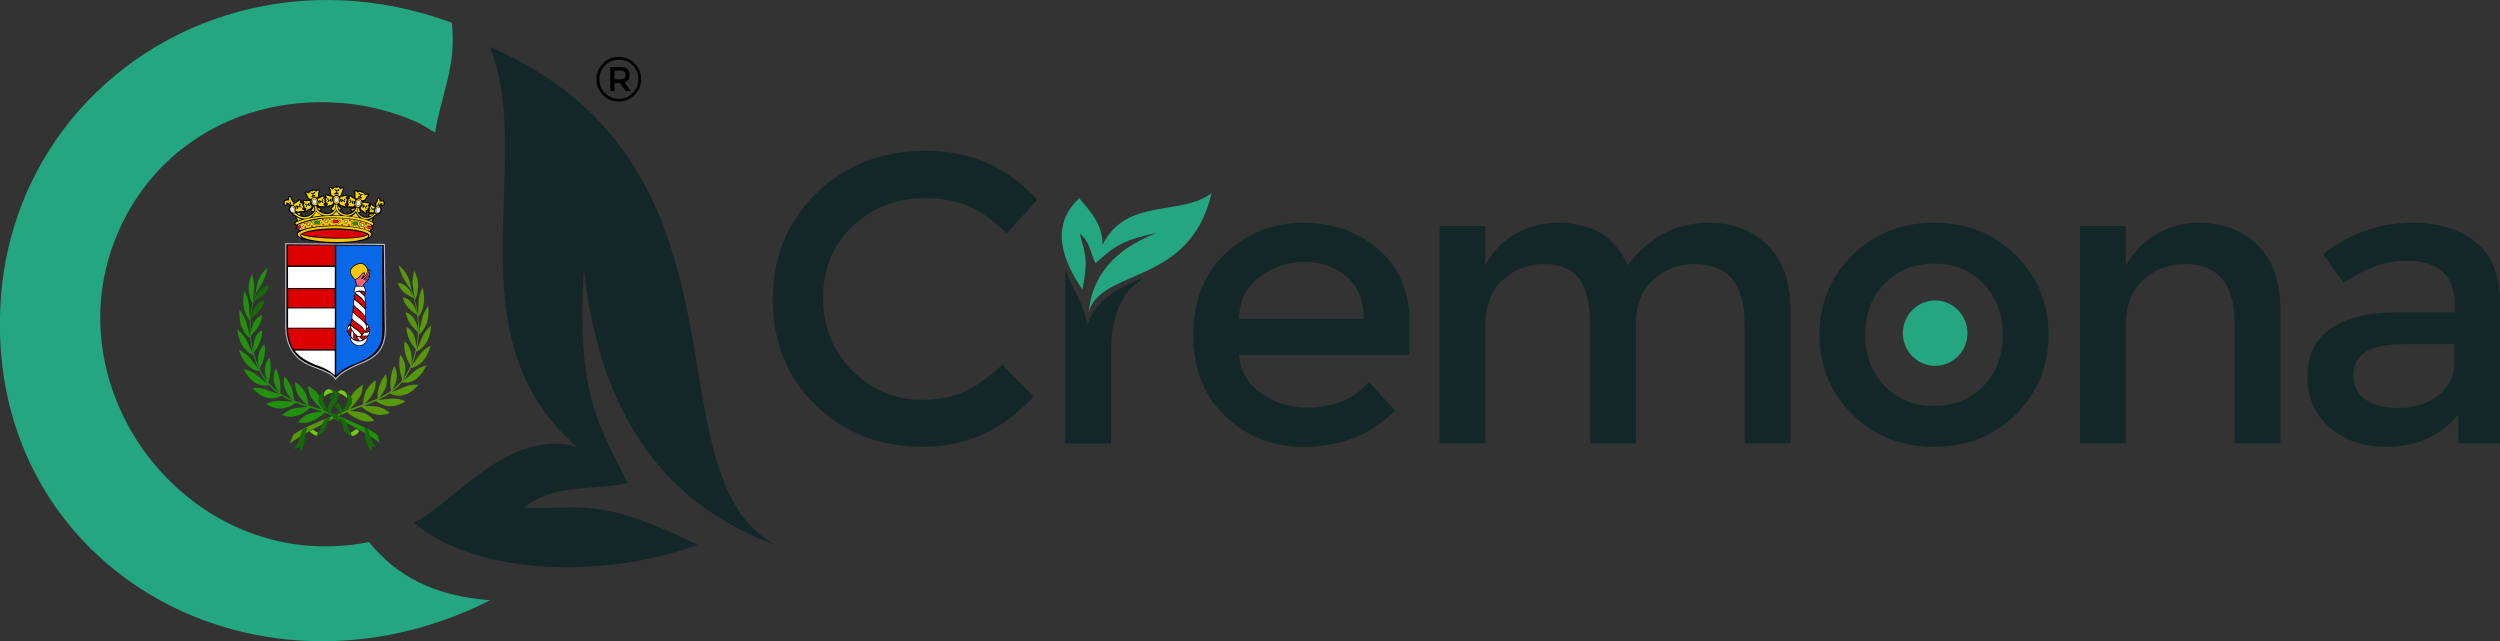 <?xml version="1.0" encoding="UTF-8"?>
<!DOCTYPE svg PUBLIC "-//W3C//DTD SVG 1.1//EN" "http://www.w3.org/Graphics/SVG/1.1/DTD/svg11.dtd">
<!-- Creator: CorelDRAW -->
<svg xmlns="http://www.w3.org/2000/svg" xml:space="preserve" width="2.924in" height="0.75in" version="1.1" style="shape-rendering:geometricPrecision; text-rendering:geometricPrecision; image-rendering:optimizeQuality; fill-rule:evenodd; clip-rule:evenodd"
viewBox="0 0 2924 750"
 xmlns:xlink="http://www.w3.org/1999/xlink"
 xmlns:xodm="http://www.corel.com/coreldraw/odm/2003">
 <rect x="0" y="0" width="2924" height="750" fill="#333333" stroke="none"/>
 <defs>
  <style type="text/css">
   <![CDATA[
    .fil16 {fill:none}
    .fil5 {fill:black}
    .fil8 {fill:#0868E8}
    .fil3 {fill:#132728}
    .fil12 {fill:#186808}
    .fil11 {fill:#22900C}
    .fil1 {fill:#24A781}
    .fil13 {fill:#589808}
    .fil14 {fill:#75CC0C}
    .fil4 {fill:#B4B8C8}
    .fil6 {fill:#DC0001}
    .fil17 {fill:#E6E6E6}
    .fil10 {fill:#F76076}
    .fil9 {fill:#F8C808}
    .fil15 {fill:#F8D808}
    .fil18 {fill:red}
    .fil7 {fill:white}
    .fil2 {fill:black;fill-rule:nonzero}
    .fil0 {fill:#132728;fill-rule:nonzero}
   ]]>
  </style>
     <clipPath id="id0">
      <path d="M349.72 262.37c-0.98,0.31 -1.53,0.94 -0.54,1.69l-1.86 2.46 2.95 1.37c0.13,1.2 0.68,1.13 1.53,1.09 17.85,-6.68 59.41,-7.72 78.72,0.69 1.34,0.74 1.52,-0.22 2.27,-0.34l0 -0.83 2.46 -1.31 -1.84 -3.02 0.97 -0.69c-13.46,-8.16 -45.2,-9.9 -61.9,-7.12 -8.9,1.48 -16.2,3.33 -22.77,6.03l0.01 -0.02z"/>
     </clipPath>
 </defs>
 <g id="Layer_x0020_1">
  <g id="_3200531254640">
   <path class="fil0" d="M1078 467.61c19.45,0 36.19,-3.27 50.22,-9.8 14.03,-6.54 28.7,-16.98 44,-31.33l36.35 37.31c-35.39,39.22 -78.36,58.83 -128.91,58.83 -50.54,0 -92.47,-16.26 -125.8,-48.79 -33.32,-32.53 -49.98,-73.66 -49.98,-123.41 0,-49.74 16.98,-91.2 50.94,-124.36 33.96,-33.17 76.85,-49.75 128.67,-49.75 51.82,0 95.11,19.13 129.86,57.4l-35.87 39.22c-15.94,-15.31 -31.01,-25.99 -45.2,-32.05 -14.19,-6.06 -30.85,-9.09 -49.98,-9.09 -33.8,0 -62.18,10.92 -85.14,32.77 -22.96,21.84 -34.44,49.74 -34.44,83.7 0,33.96 11.4,62.34 34.2,85.14 22.8,22.8 49.82,34.2 81.07,34.2z"/>
   <path class="fil0" d="M1333.56 326.4c8.04,-3.2 -8.48,6.94 -13.94,13.96 -13.38,17.21 -20.09,40.34 -20.09,69.37l0 109.07 -53.58 0 0 -202.96c9.92,25.48 20.12,35.65 25.81,64.22 9.12,-25.07 27.01,-39.84 61.8,-53.65l0 -0.01z"/>
   <path class="fil0" d="M1648.72 415l-199.46 0c1.28,18.5 9.72,33.41 25.35,44.72 15.63,11.32 33.48,16.98 53.57,16.98 31.89,0 56.12,-10.05 72.7,-30.13l30.61 33.48c-27.42,28.38 -63.14,42.57 -107.14,42.57 -35.71,0 -66.09,-11.88 -91.12,-35.63 -25.03,-23.76 -37.55,-55.65 -37.55,-95.66 0,-40.02 12.76,-71.83 38.26,-95.43 25.51,-23.59 55.57,-35.39 90.16,-35.39 34.6,0 64.02,10.44 88.25,31.33 24.24,20.89 36.35,49.66 36.35,86.33l0 36.83zm-199.46 -42.09l145.89 0c0,-21.36 -6.7,-37.79 -20.09,-49.26 -13.39,-11.48 -29.89,-17.22 -49.5,-17.22 -19.61,0 -37.23,5.98 -52.85,17.94 -15.63,11.96 -23.44,28.14 -23.44,48.55z"/>
   <path class="fil0" d="M1737.26 381.04l0 137.75 -53.57 0 0 -254.46 53.57 0 0 46.39c7.65,-15.62 19.21,-27.9 34.68,-36.83 15.46,-8.93 32.13,-13.39 49.98,-13.39 40.18,0 67.44,16.58 81.79,49.74 25.19,-33.16 56.6,-49.74 94.22,-49.74 28.7,0 51.9,8.77 69.59,26.31 17.7,17.54 26.55,42.89 26.55,76.05l0 155.93 -53.57 0 0 -139.67c0,-46.87 -19.45,-70.31 -58.35,-70.31 -18.18,0 -34.04,5.82 -47.59,17.46 -13.55,11.64 -20.65,28.62 -21.29,50.94l0 141.58 -53.57 0 0 -139.67c0,-24.24 -4.3,-42.01 -12.91,-53.33 -8.61,-11.32 -22.16,-16.98 -40.66,-16.98 -18.49,0 -34.59,6.14 -48.31,18.42 -13.71,12.28 -20.57,30.21 -20.57,53.81z"/>
   <path class="fil0" d="M2204.41 451.59c15.15,15.46 34.36,23.2 57.64,23.2 23.28,0 42.49,-7.73 57.64,-23.2 15.15,-15.47 22.72,-35.48 22.72,-60.03 0,-24.55 -7.57,-44.56 -22.72,-60.03 -15.15,-15.46 -34.36,-23.2 -57.64,-23.2 -23.28,0 -42.49,7.73 -57.64,23.2 -15.15,15.46 -22.72,35.48 -22.72,60.03 0,24.56 7.57,44.56 22.72,60.03zm153.3 33c-25.51,25.35 -57.4,38.03 -95.66,38.03 -38.26,0 -70.15,-12.68 -95.66,-38.03 -25.51,-25.35 -38.26,-56.36 -38.26,-93.03 0,-36.67 12.75,-67.68 38.26,-93.03 25.51,-25.35 57.4,-38.02 95.66,-38.02 38.26,0 70.15,12.67 95.66,38.02 25.51,25.35 38.27,56.36 38.27,93.03 0,36.67 -12.76,67.68 -38.27,93.03z"/>
   <path class="fil0" d="M2486.42 381.04l0 137.75 -53.57 0 0 -254.46 53.57 0 0 46.39c8.61,-15.62 20.49,-27.9 35.63,-36.83 15.15,-8.93 31.49,-13.39 49.03,-13.39 28.7,0 51.89,8.77 69.59,26.31 17.7,17.54 26.54,42.89 26.54,76.05l0 155.93 -53.57 0 0 -139.67c0,-46.87 -19.45,-70.31 -58.35,-70.31 -18.49,0 -34.59,6.14 -48.31,18.42 -13.71,12.28 -20.57,30.21 -20.57,53.81z"/>
   <path class="fil0" d="M2924.13 518.79l-48.79 0 0 -33.96c-21.04,25.19 -49.26,37.79 -84.66,37.79 -26.46,0 -48.39,-7.49 -65.77,-22.48 -17.38,-14.99 -26.07,-35 -26.07,-60.03 0,-25.03 9.25,-43.77 27.74,-56.2 18.49,-12.44 43.52,-18.66 75.09,-18.66l69.35 0 0 -9.56c0,-33.8 -18.81,-50.7 -56.44,-50.7 -23.6,0 -48.15,8.61 -73.66,25.83l-23.91 -33.48c30.93,-24.56 66.01,-36.83 105.23,-36.83 29.97,0 54.45,7.57 73.42,22.72 18.97,15.15 28.46,38.98 28.46,71.51l0 164.06zm-53.57 -94.7l0 -21.52 -60.26 0c-38.59,0 -57.88,12.11 -57.88,36.35 0,12.44 4.78,21.92 14.35,28.46 9.57,6.54 22.88,9.8 39.94,9.8 17.06,0 31.97,-4.78 44.72,-14.35 12.76,-9.57 19.13,-22.48 19.13,-38.74z"/>
   <ellipse class="fil1" cx="2263.35" cy="389.65" rx="37.77" ry="38.21"/>
   <path class="fil1" d="M1262.37 231.86c8.92,11.57 27.6,28.14 27.13,54.69 27.37,-55.93 91.41,-33.27 127.48,-60.48 -25.11,109.15 -130.5,86.99 -143.76,139.71 3.96,-42.23 29.13,-73.99 79.66,-93.22 -45.56,8.73 -54.91,21.07 -71.5,35.34 -6.12,-11.51 -6.36,-25.09 -18.36,-34.53 4.84,21.77 10.91,25.95 2.98,65.09 -20.88,-29.94 -40.17,-73.22 -3.63,-106.61l-0 0.02z"/>
   <path class="fil2" d="M742.22 74.14c5.09,5.1 7.65,11.23 7.65,18.39 0,7.17 -2.55,13.32 -7.65,18.47 -5.1,5.14 -11.28,7.72 -18.54,7.72 -7.26,0 -13.41,-2.55 -18.46,-7.65 -5.05,-5.1 -7.57,-11.23 -7.57,-18.39 0,-7.17 2.55,-13.32 7.65,-18.46 5.1,-5.15 11.25,-7.72 18.47,-7.72 7.21,0 13.37,2.55 18.46,7.65zm-2.2 34.7c4.45,-4.52 6.67,-9.93 6.67,-16.23 0,-6.3 -2.2,-11.69 -6.6,-16.16 -4.4,-4.47 -9.8,-6.71 -16.19,-6.71 -6.39,0 -11.8,2.25 -16.23,6.74 -4.43,4.5 -6.64,9.91 -6.64,16.23 0,6.32 2.19,11.72 6.57,16.19 4.37,4.47 9.76,6.71 16.16,6.71 6.39,0 11.81,-2.26 16.26,-6.78zm-3.64 -21.28c0,4.67 -2.04,7.6 -6.13,8.8l7.5 10.17 -6.06 0 -6.78 -9.45 -6.2 0 0 9.45 -4.91 0 0 -28.2 10.6 0c4.28,0 7.35,0.73 9.2,2.2 1.85,1.46 2.78,3.81 2.78,7.03zm-11.83 5.19c2.69,0 4.53,-0.41 5.52,-1.22 0.98,-0.82 1.48,-2.15 1.48,-4 0,-1.85 -0.5,-3.14 -1.52,-3.86 -1.01,-0.72 -2.79,-1.08 -5.33,-1.08l-5.99 0 0 10.17 5.84 0z"/>
   <path class="fil3" d="M483.89 611.09c42.96,-18.18 109.31,-111.52 190.93,-88.56 -150.57,-129.89 -47.2,-334.27 -102.01,-467.76 325.22,140.75 181.45,498.59 333.56,582.28 -127.24,-46.48 -204.94,-149.98 -223.37,-321.65 -9.98,147.81 20.54,186.72 51.19,249.51 -40.52,9.57 -82.66,-0.7 -121.55,28.72 71.17,2.7 89.02,-12.65 203.5,43.59 -109.43,40.22 -259.89,36.2 -332.26,-26.14l0.02 0.01z"/>
   <path class="fil1" d="M491.67 144.77c-33.97,-15.76 -69.64,-23.87 -104.89,-25.06 -110.36,-3.74 -196.25,52.35 -238.97,131.9 -102.85,191.5 69.46,424.81 283.89,382.41 31.95,39.64 75.9,63.12 141.71,68.06 -279.68,140.84 -597.82,-43.78 -572.07,-357.79 5.94,-72.46 32.62,-143.32 81.04,-203.22 99.93,-123.61 275.11,-177.77 446.02,-114.44 6.05,50.39 -12.98,85.58 -19.47,128.37l-17.26 -10.22 0 -0.01z"/>
   <path class="fil4" d="M333.59 284.37l116.63 0.85 1.1 93.85c1.08,21.62 -4.79,33.1 -18.15,41.26 -5.78,3.52 -11.52,5.38 -17.58,8.1 -11.48,5.16 -19.22,10.71 -23.09,16.02 -5.59,-9.83 -24.89,-12.86 -36.74,-19.82 -13.16,-8 -22.97,-21.37 -22.16,-47.04l0 -93.21 -0.01 -0.01z"/>
   <path class="fil5" d="M334.98 285.76l0 91.84 0 0.02c-0.31,10.03 0.92,20.51 5.66,29.5 3.69,7 9.07,12.28 15.83,16.31 3.06,1.83 6.43,3.27 9.73,4.59 3.58,1.43 7.2,2.73 10.77,4.18 5.3,2.15 11.95,5.11 15.62,9.89 5.54,-6.49 15.02,-11.6 22.43,-14.93 5.87,-2.64 11.89,-4.65 17.43,-8.02 6.13,-3.74 10.95,-8.38 13.95,-14.97 3.49,-7.66 3.95,-16.74 3.54,-25.03l0 -0.03 -1.08 -92.52 -113.88 -0.83 0 0z"/>
   <g>
    <rect class="fil6" x="336.83" y="287.01" width="54.79" height="23.52"/>
    <rect class="fil7" x="336.91" y="312.21" width="54.66" height="24.6"/>
    <rect class="fil6" x="337.06" y="338.24" width="54.43" height="21.28"/>
    <rect class="fil7" x="336.96" y="360.76" width="54.64" height="22.52"/>
    <path class="fil6" d="M336.76 384.4l54.98 0 0 24.13 -48.24 0c-3.74,-5.67 -6.67,-14.19 -6.74,-24.13z"/>
    <path class="fil7" d="M344.69 410.05l46.84 0 0 29.02c-5.09,-5.25 -12.8,-9.25 -22.35,-12.36 -10.35,-4.15 -19.13,-9.3 -24.49,-16.66z"/>
    <path class="fil8" d="M393.26 287.36l53.78 0 0 100.81c0.3,20.26 -12.78,29.63 -29.17,36.31 -12.04,4.16 -19.5,9.08 -24.61,14.39l0 -151.51z"/>
   </g>
   <path class="fil5" d="M427.19 341.65c0.06,0.18 0.09,0.37 0.07,0.59l0.04 2.15c0.13,0.77 -0.24,1.31 -0.78,1.43 0.56,0.6 0.83,1.19 0.89,2.69l0.16 4.57 -0.06 0.15c-0.03,0.09 -0.07,0.18 -0.13,0.26 0.35,0.41 0.5,0.96 0.54,1.54l0 0.04 0.06 5.53c0.01,0.41 -0.04,0.87 -0.33,1.17 0.24,0.41 0.4,0.8 0.4,1.12l-0.06 6.52 -0.02 0.07c-0.06,0.33 -0.24,0.61 -0.49,0.78 0.31,0.51 0.53,0.99 0.55,1.35l0.15 5.62 -0.02 0.08c-0.02,0.09 -0.04,0.19 -0.08,0.27 0.07,0.03 0.15,0.07 0.22,0.13 0.2,0.14 0.4,0.28 0.63,0.37 0.72,0.17 1.17,0.83 0.95,1.44 0.1,0.02 0.21,0.04 0.31,0.08 0.44,0.16 0.78,0.51 1.04,0.9 0.48,0.64 0.57,1.28 0.24,1.9 0.18,0.06 0.35,0.17 0.49,0.32 0.33,0.37 0.43,0.89 0.46,1.37l0 0.02 0 0.03c0,0.56 0.13,1.11 0.12,1.69 -0.01,0.66 -0.2,1.23 -0.64,1.65 0.24,0.11 0.45,0.31 0.59,0.6 0.47,0.93 -0.16,1.62 -0.46,2.4 -0.43,1.13 -0.82,2.36 -2.03,2.71 0.15,0.34 0.14,0.75 -0.09,1.13l-0.08 0.14 -0.76 0.57c0.03,0.02 0.07,0.04 0.1,0.06 0.9,0.54 0.86,1.66 0.5,2.52l-0.01 0.02c-1.94,4.27 -5.55,7.62 -10.52,7.08 -4.41,-0.47 -7.96,-3.84 -9.77,-7.72l-0.01 -0.02 -0.01 -0.02c-0.48,-1.19 0.43,-2.1 1.48,-1.97 -0.22,-0.3 -0.41,-0.61 -0.55,-0.91 -0.19,-0.41 -0.3,-0.78 -0.35,-1.15 -0.03,0.03 -0.06,0.06 -0.09,0.08 -0.74,0.61 -1.55,0.05 -1.94,-0.65l-0.02 -0.04 -0.02 -0.03c-0.45,-1.01 -0.98,-2.24 -1.15,-3.43l-0.63 -1.46c-0.69,-1.59 -0.4,-3.79 0.62,-5.18 0.18,-0.24 0.36,-0.46 0.56,-0.67 -0.07,-0.14 -0.12,-0.31 -0.13,-0.5 -0.03,-0.44 0.16,-1.01 0.31,-1.43 0.26,-0.87 1.34,-1.58 2.1,-0.83 0.08,0.07 0.17,0.15 0.24,0.22 0,-0.05 0.01,-0.11 0.02,-0.16l0.68 -4.68c0.04,-0.65 0.41,-1.12 0.91,-1.25 -0.21,-0.46 -0.24,-1 -0.14,-2.01l0.53 -5.23 0.07 -0.14c0.11,-0.22 0.28,-0.38 0.46,-0.48 -0.04,-0.13 -0.07,-0.27 -0.09,-0.45l-0.01 -0.09 0.65 -6.45 0.07 -0.14c0.18,-0.36 0.48,-0.54 0.81,-0.57 -0.35,-0.31 -0.5,-0.52 -0.56,-1.1l-0.01 -0.07 0.3 -5.79 0.08 -0.16c0.17,-0.33 0.44,-0.51 0.75,-0.56 -0.11,-0.18 -0.2,-0.35 -0.26,-0.52 -0.26,-0.72 -0.19,-1.45 0.02,-2.17l0.67 -2.98c0.07,-0.37 0.24,-0.72 0.52,-0.91 -0.14,-0.27 -0.14,-0.54 -0.05,-0.81 -0.94,0.07 -1.84,-0.68 -1.6,-1.71l0 -0.02 1.3 -4.6c0.02,-1.04 0.8,-1.65 1.83,-1.57l0.32 0c-0.08,-0.19 -0.13,-0.46 -0.16,-0.83 -0.14,-1.6 -0.21,-1.88 -1.1,-3.29 -0.66,-1.04 -1.05,-1.77 -0.66,-3.03 0.01,-0.01 0.01,-0.02 0.02,-0.04 -0.42,-0.11 -0.82,-0.4 -1.17,-0.8 -2.13,-2.39 -4.65,-5.59 -4.57,-8.96 0.09,-3.35 2.53,-5.48 5.12,-7.19 5.71,-3.76 11.86,-3.78 15.12,3.15 0.35,0.74 0.55,1.46 0.63,2.16 0.25,-0.07 0.5,-0.06 0.73,0.04 0.63,-1.1 2.64,-0.72 2.24,1.36 -0.21,2.01 -0.67,3.94 -1.5,5.76 0.24,0.15 0.43,0.39 0.51,0.73 0.13,0.51 -0.04,1.11 -0.24,1.58 -0.99,2.32 -2.6,3.95 -4.3,5.74 -1.19,1.26 -2.11,1.95 -2.75,3.6 0.91,0.13 1.31,0.63 1.7,1.77l1.12 3.24c0.43,0.96 0.06,1.91 -0.61,2.26l0.03 0.03zm-5.87 -0.8c-0.13,0 -0.25,0 -0.37,0 0.07,0.04 0.14,0.09 0.21,0.15 0.02,0.02 0.05,0.04 0.08,0.06 0.02,-0.07 0.04,-0.14 0.08,-0.21l0 0zm3.34 56.65c0,0 0,0 0,0 0,0 0,0 0.01,0 0,0 0,0 -0.01,0zm-14.51 -16.96c0.06,0.08 0.1,0.18 0.14,0.28 0.02,-0.01 0.03,-0.02 0.05,-0.04 -0.06,-0.09 -0.12,-0.17 -0.18,-0.26 0,0.01 -0.01,0.02 -0.01,0.02zm9.43 18.07c0,0 0,0 0,0 0,0 0,0 0.01,0 0,0 0,0 0,0l-0.01 0zm-2.13 -4.91c0.07,-0.06 0.15,-0.12 0.24,-0.17 -0.03,-0.02 -0.07,-0.05 -0.1,-0.08l-0.02 -0.02c-0.04,-0.03 -0.07,-0.07 -0.11,-0.1 0,0.12 0,0.24 -0.01,0.37l0 -0zm7.16 -69.2l-0.21 -0.17 -1.1 1.19c-0.04,0.05 -0.09,0.13 -0.13,0.2 0.05,-0.01 0.1,-0.04 0.14,-0.06 0.46,-0.39 0.89,-0.78 1.3,-1.17l-0 0.01z"/>
   <g>
    <path class="fil9" d="M416.3 326.14c-0.67,0.56 -1.2,0.28 -1.68,-0.27 -2.5,-2.8 -4.43,-5.59 -4.35,-8.39 0.07,-3.04 2.4,-4.97 4.75,-6.51 4.4,-2.89 10.56,-4.38 13.91,2.81 1.77,3.71 -0.61,6.95 -3.76,10.09 1.2,-1.97 1.04,-2.63 1.55,-3.94 0.44,-1.15 -0.63,-1.65 -1.85,-1.2 -1.32,0.48 -1.89,1.8 -2.8,2.77 -1.82,1.92 -3.54,3.48 -5.78,4.64l0.01 0z"/>
    <path class="fil10" d="M417.74 333.5c-0.14,-1.59 -0.17,-2 -1.23,-3.66 -0.52,-0.82 -0.88,-1.34 -0.57,-2.33 0.12,-0.4 0.35,-0.72 0.66,-0.89 1.32,-0.71 2.35,-0.18 4.34,-2.73 0.89,-1.13 2.46,-3.23 3.63,-4.02 1.27,-0.84 1.87,0.75 0.39,2.66l-2.28 2.46c-0.91,1.13 0.15,2.02 1.14,1.35 2.69,-2.33 5.19,-4.65 6.21,-9.32 0.24,-0.8 0.93,-0.95 0.91,0.06 -0.45,3.06 -1.59,5.36 -3.17,7.18 -0.48,0.56 -1.01,1.07 -1.56,1.54 -0.45,0.38 -1.38,0.81 -0.78,1.49 0.23,0.25 0.78,0.1 1.03,-0.13 2.71,-3.01 4.75,-5.98 5.22,-10.95 0.11,-0.54 1.01,-0.57 0.75,0.66 -0.29,2.82 -1.06,5.12 -2.24,7.06 -0.84,1.38 -1.54,1.93 -2.53,3.09 -0.34,0.4 -0.59,0.78 -0.5,1.01 0.36,0.9 2.46,-2.23 2.7,-2.58 0.36,-0.53 0.69,-1.09 1.07,-1.8 0.2,-0.41 0.48,-0.2 0.53,0.04 0.06,0.21 0,0.58 -0.2,1.05 -0.96,2.25 -2.57,3.84 -4.14,5.48 -1.44,1.51 -2.25,2.1 -2.94,3.9 -0.23,0.6 -0.14,0.45 -0.84,0.39l-4.93 -0.4c-0.71,-0.06 -0.61,0.08 -0.68,-0.62l0.01 0z"/>
    <path class="fil7" d="M415.76 336.08c-0.04,-0.72 0.46,-0.9 0.97,-0.85l7.32 -0.03c1.43,-0.09 1.52,0.28 1.86,1.23l1.13 3.27c0.35,0.76 -0.13,1.8 -1.06,0.92 -0.49,-0.37 -0.87,-0.6 -1.46,-0.64 -2.25,0.15 -5,-0.15 -7.26,0.4 -0.76,0.19 -1.01,0.53 -1.67,0.93 -0.54,0.41 -1.27,0.01 -1.15,-0.54l1.32 -4.7 0 0.01zm0.41 6.19c0.26,-0.39 0.44,-0.64 0.61,-0.8 0.45,-0.41 1.21,0.02 2.73,-0.04 1.09,-0.24 1.34,0.58 2.01,0.87l3.01 2.74c1.48,1.54 1.97,1.41 2.04,3.49l0.15 4.42c-0.13,0.39 -0.76,-0.85 -1.09,-1.35 -1.2,-1.82 -2.07,-3.22 -4.31,-4.66l-4.72 -3.74c-0.55,-0.41 -0.8,-0.41 -0.45,-0.94l0.02 0.01zm-1.85 8.35c0.17,-0.33 0.7,0.06 1.03,0.67 2.15,2.11 4.79,3.91 7.07,5.94 0.59,0.53 4.93,4.77 4.8,5.63l-0.06 6.45c-0.07,0.41 -0.49,0.42 -0.88,-0.31 -2.76,-5.32 -8.95,-7.98 -11.71,-12.03 -0.17,-0.27 -0.46,-0.22 -0.52,-0.8l0.28 -5.55 -0.01 0zm-1.71 15.29c0.09,-0.18 0.27,-0.2 0.47,-0.07 0.28,0.17 1.18,1.25 1.81,1.87 1.32,1.3 2.86,2.41 4.38,3.57 2.27,1.73 5.84,4.85 7.53,7.02 1,1.28 1.3,2.65 1.31,2.84 0.27,0.76 0.18,2.33 -0.13,3.72 -0.19,0.83 -0.56,2.97 -1.51,1.2 -3.24,-6.14 -9.76,-8.2 -13.19,-12.09 -1.12,-1.28 -1.37,-1.21 -1.19,-2.96l0.51 -5.07 0 -0.03zm-2 16.07c0.09,-0.53 0.33,-0.78 0.66,-0.38 1.82,2.46 6.72,4.4 9.46,7.72 0.2,0.25 1.33,1.49 1.7,2.26 0.2,0.43 -0.09,0.52 -0.27,0.65 -0.72,0.64 -0.94,0.97 -1.94,1.13 -0.72,0.12 -1.43,-0.01 -2.06,-0.56 -4.27,-3.99 -7.74,-7.81 -7.55,-10.83l0 0.01zm-0.47 14.64c-0.3,-0.73 0.5,-1.19 1.2,-0.52 3.76,3.55 11.58,5.24 16.35,0.09 0.55,-0.94 1.89,-0.49 1.23,1.08 -4.63,10.16 -14.93,7.67 -18.78,-0.65zm-1.18 -15.53c0.28,-0.3 0.57,-0.19 0.57,0.11l-0.07 1.28c-0.04,0.96 0.1,0.64 -0.52,1.26 -0.91,0.91 -1.71,1.92 -2.07,3.32 -0.57,-1.32 -0.32,-3.21 0.53,-4.36 0.53,-0.72 1.14,-1.22 1.57,-1.61l-0.01 0zm3.84 14.91c1.02,0.83 1.2,0.41 0.62,-0.71 -0.64,-1.72 -0.1,-2.83 -0.07,-4.8 0,-1.61 -0.39,-1.83 -1.2,-2.82 -0.61,-0.79 -1.09,-0.26 -1.17,0.92 -0.04,0.59 -0.1,1.28 -0.16,1.9 -0.11,1.17 -0.29,2.1 0.22,3.22 0.25,0.55 0.72,1.14 1.75,2.29l0.02 -0.01zm7.06 1.48c0.92,1.94 2.14,0.27 3.06,0.37 1,0.04 1.35,-0.45 0.23,-1.24 -0.94,-0.53 -1.5,-0.97 -1.78,-1.35 -0.82,-1.09 -1.55,-0.94 -2.33,-1.05 -0.78,-0.11 -1.33,0.04 -0.99,0.61 0.6,0.89 1.45,1.7 1.81,2.67l0 -0.01zm5.17 -4.89c1.47,-0.05 2.94,-0.1 4.41,-0.15 1.15,-0.09 1.44,-1.24 1.83,-2.26 0.2,-0.52 0.75,-1.23 0.5,-1.73 -0.18,-0.36 -0.69,-0.4 -1.17,0.01 -0.96,1.15 -1.95,0.62 -3.73,0.63 -1.04,-0.14 -1.64,1.58 -2.54,2.37 -1.3,0.9 -0.68,1.2 0.7,1.13l-0 -0zm3.84 -9.21c0.15,0.56 0.47,0.57 0.59,0.3 0.52,-1.28 2,-1.55 1.09,-2.71 -0.2,-0.32 -0.43,-0.52 -0.64,-0.6 -0.71,-0.26 -1.36,0.77 -1.03,3.02l-0.01 -0.01z"/>
    <path class="fil6" d="M408.63 391.95c0.51,0.92 1.04,0.37 0.84,-0.57 -0.43,-3.38 2.35,-4.4 0.81,-6.79 -0.38,-0.39 -0.64,-0.41 -0.96,0.06 -2.15,2.4 -2.45,3.39 -0.7,7.31l0.01 -0.01zm5.76 4.46c0.27,0.66 0.82,0.84 1.4,0.97 1,0.22 1.48,0.57 2.33,0.79 0.99,0.25 1.28,-0.45 0.35,-1.07 -1.3,-1.04 -1.93,-2.16 -1.87,-3 0.05,-0.76 0.15,-1.33 -0.41,-2 -0.21,-0.25 -1.43,-1.33 -1.62,-1.5 -0.52,-0.46 -0.92,0.28 -0.76,1.07 0.11,0.8 0.27,1.56 0.35,2.32 0.08,0.76 -0.05,1.77 0.22,2.43l0 -0.01zm7.42 -1.73c1.43,0.49 2.56,3.04 4.26,1.59l3.14 -2.38c0.17,-0.29 -0.02,-0.7 -0.49,-0.59 -1.61,0.39 -2.7,0.29 -3.68,0.1 -0.87,-0.17 -2.17,-1.01 -2.56,-0.38 -0.09,0.15 -0.12,0.27 -0.6,0.39 -0.71,0.15 -0.81,1.19 -0.06,1.28l-0.02 -0zm5.67 -6.78c-0.35,0.46 0.03,0.76 0.62,0.59 1,-0.2 1.93,-0.92 2.89,-1.38 1.13,-0.58 0.6,-1.91 0.6,-2.98 -0.12,-1.81 -1.21,-0.71 -1.73,0.17 -0.31,0.54 -0.8,0.21 -1.07,0.7 -0.39,0.73 -0.61,2.1 -1.31,2.89l0 0.01zm1.02 -8.11c0.37,0.71 0.16,-0.04 0.49,-0.41 0.22,-0.22 0.04,-0.45 -0.3,-0.52 -0.76,-0.24 -1.27,-0.93 -1.02,-0.4 0.09,0.2 0.85,1.1 0.83,1.33zm-19.2 0.5c0.39,-0.31 0.04,-0.57 -0.32,-0.9 -0.22,-0.23 -0.63,0.07 -0.74,0.48 -0.36,0.98 -0.43,1.62 0.18,1.22 0.23,-0.15 0.64,-0.79 0.89,-0.81l-0.01 0.01zm2.02 -6.04c0.02,-0.62 0.42,-0.59 0.66,-0.45 0.4,0.22 0.54,0.74 0.85,1.11 2.03,2.41 10.41,6.72 13.06,11.73 0.63,1.19 0.63,1.04 -0.18,1.96l-2.1 2.39c-0.26,0.29 -0.52,0.44 -0.92,-0.33 -4.58,-7.13 -12.48,-8.78 -12.06,-11.69l0.69 -4.72zm2.37 -15.94c0.18,-0.35 0.74,0.06 1.07,0.7 2.17,2.13 4.79,3.93 7.11,5.96 0.85,0.74 5.28,5.55 5.32,6.65l0.15 5.52c-0.08,0.42 -0.51,0.44 -0.92,-0.33 -3.12,-4.46 -9.91,-7.31 -12.8,-11.46 -0.18,-0.28 -0.48,-0.23 -0.54,-0.84l0.62 -6.21 -0.01 0.01zm1.88 -14.11c0.11,-0.62 0.41,-0.51 0.85,0.05 0.94,1.16 2.03,2.06 3.2,2.94 1.66,1.25 2.54,1.97 3.46,2.93 0.77,0.8 2.59,3.25 3.33,3.67 0.49,0.19 0.66,0.68 0.69,1.28l0.06 5.54c0.02,0.61 -0.15,0.97 -0.63,0 -0.47,-0.93 -1.16,-1.83 -1.94,-2.68 -2.1,-2.27 -9.06,-7.15 -9.73,-9.03 -0.17,-0.46 -0.16,-0.98 0.05,-1.68l0.68 -3.02 -0.02 0zm6.58 -2.61c-0.31,-0.37 0.12,-0.61 0.49,-0.65l2.14 -0.08c0.36,-0.12 0.7,0.36 1.05,0.54 0.36,0.19 0.65,0.41 0.6,0.82l0.04 2.26c0.11,0.52 -0.16,0.78 -0.65,0.31l-3.67 -3.2z"/>
   </g>
   <path class="fil11" d="M442 509.4c-6.5,-7.5 -55.32,-26.67 -64.02,-29.72 0.5,-7.69 -2.52,-17.16 -11.02,-23.88 -2.74,-2.16 -5.27,-3.61 -6.83,-4.57 0.53,5.46 1.78,10.13 3.87,13.71 2.35,4.04 9.5,11.24 12.68,14.3 -5.28,-1.81 -10.24,-3.26 -15.9,-5.02 0,-2.08 -0.55,-4.96 -1.24,-7.66 -0.76,-2.97 -1.69,-5.72 -2.32,-6.95 -1.86,-3.55 -4.3,-6.29 -6.5,-8.43 -2.22,-2.13 -4.23,-3.66 -5.48,-4.65 -0.33,8.46 1.34,16.48 14.15,27.26 -5.29,-1.67 -10.42,-3.39 -15.61,-5.53 0.07,-2.17 -0.67,-13.84 -7.11,-23.17 -1.57,-2.25 -3,-3.96 -3.92,-5.06 -2.95,11 2.12,20.7 9.59,27.62 -5.17,-2.22 -9.99,-4.7 -14.68,-7.85 1,-6.17 0.3,-17.94 -4.84,-28.96 -6.01,10.43 -1.07,22.33 3.54,28.06 -4.56,-3.2 -8.65,-6.83 -12.47,-11.31 -0.05,-0.06 -0.11,-0.13 -0.16,-0.19 1.55,-4.11 4.96,-17.91 1.35,-29.34 -6.21,7.17 -6.52,17.37 -3.25,26.07 0.26,0.74 0.57,1.4 0.87,2.01 0,0.01 0,0.01 0,0.01 -3.68,-4.56 -6.8,-9.68 -9.3,-15.08 5.72,-8.9 7.52,-18.96 6.04,-28.5 -7.75,6 -8.84,18.64 -6.68,27.09 -2.5,-5.65 -4.57,-11.44 -6.1,-17.24 7.11,-8.3 10.09,-17.9 9.91,-26.4 -6.05,2.97 -9.22,10 -10.15,17.27 -0.35,2.57 -0.43,5.33 -0.09,7.81 -1.52,-6.01 -2.54,-11.96 -3.07,-18.45 1.1,-0.99 2.95,-3.16 4.78,-5.3 1.4,-1.68 7.44,-7.79 8.58,-18.59 -6.22,1.69 -10.2,7.96 -12.2,14.74 -0.74,2.55 -1.23,5.46 -1.21,8.45 -0.21,-2.78 -0.33,-5.49 -0.33,-8.12 -0.06,-13.76 2.29,-27.5 6.48,-40.28 0.19,-0.59 0.35,-1.09 0.48,-1.46 0.67,-0.85 1.72,-2.5 2.86,-4.33 1.52,-2.43 3.19,-5.14 4.11,-6.91 3.88,-7.54 5.07,-13.31 6.13,-17.55 -4.31,3.72 -7.83,7.48 -10.5,14.29 -0.8,2.01 -1.73,5.3 -2.33,8.33 -0.48,2.39 -0.78,4.59 -0.81,5.89 -0.14,0.38 -0.32,0.92 -0.54,1.57 -1.03,3.06 -2.23,7.15 -3.18,11.12 0.12,-1.16 0.41,-4.66 0.81,-8.6 0.21,-2.17 0.46,-4.46 0.64,-6.59 0.18,-2.11 0.31,-4.06 0.24,-5.5 -0.19,-4.02 -1.1,-8.55 -2.42,-13.65 -2.67,6.02 -4.71,12.59 -3.83,19.87 0.47,4.02 2,11.85 4.49,14.71 -1.61,6.78 -2.56,12.9 -3.08,19.09 -1.64,-19.58 -0.37,-20.33 -6.34,-33.57 -4.97,18.58 3.19,32.1 6.26,34.51 -0.48,6.1 -0.48,12.7 0.06,18.93 -5.09,-18 -3.59,-19.22 -12.22,-31.66 -1.85,18.75 6.96,30.58 12.36,33.13 0.6,6.09 1.66,12.15 3.27,18.17 -8.42,-16.24 -7.07,-17.89 -18.07,-28.18 1.54,21.14 14.6,29.17 18.57,30 1.61,5.67 3.67,11.33 6.21,16.84 -1.12,-1.39 -2.69,-3.36 -4.34,-5.53 -0.36,-0.46 -0.72,-0.93 -1.07,-1.41 -5.6,-7.39 -6.92,-10.2 -17.78,-16.28 5.35,18.7 17.77,25.44 24.13,25.19 2.57,5.19 5.71,10.12 9.39,14.5 -0.13,-0.09 -0.26,-0.17 -0.41,-0.27 -0.7,-0.46 -1.48,-1.03 -2.35,-1.63 -0.83,-0.63 -1.77,-1.28 -2.69,-2.01 -8.74,-6.61 -9.11,-9.41 -22.37,-12.87 6.27,12.31 15.51,20.74 27.76,19.06 0.32,-0.05 0.62,-0.11 0.91,-0.18 0.28,-0.07 0.53,-0.15 0.76,-0.24 3.87,4.29 8.01,7.8 12.41,10.8 -0.89,-0.25 -3.61,-1.05 -6.14,-1.92 -10.79,-3.76 -11.39,-5.7 -25.44,-5.5 14.08,16.74 29.17,12.5 33.76,8.85 4.52,2.87 9.13,5.18 13.96,7.23 -17.8,-0.81 -18.45,-2.74 -31.92,2.7 18.31,11.56 32.42,0.77 34.49,-1.64 4.75,1.91 9.52,3.51 14.37,5.06 -3.58,0.25 -15.22,1.13 -18.65,2.37 -3.7,1.35 -7.49,3.89 -11.52,7.26 2.14,0.65 5.46,1.61 9.15,1.86 10.93,0.77 21.84,-7.83 23.84,-10.59 4.31,1.37 9.5,2.97 14.15,4.63 -18.46,1.07 -22.59,5.37 -28.44,12.64 2.05,0.26 5.2,0.67 8.64,0.44 9.2,-0.59 20.67,-9.33 22.75,-12 14.37,5.47 59.72,29.94 64.06,35.54 -0.17,-1.65 -1.62,-7.06 -1.93,-8.68l0 0.04z"/>
   <path class="fil12" d="M293.35 372.48c11.28,-7.75 14.72,-15.15 16.06,-21.19 -8.59,0.82 -14.8,11.4 -16.06,21.19z"/>
   <path class="fil12" d="M303.93 339.34c-1.18,1.24 -2.39,2.7 -3.62,4.8 -1.22,2.09 -2.45,4.8 -3.52,8.52 0.77,-0.43 9.79,-5.93 11.67,-7.93 2.63,-2.81 5.43,-7.8 6.32,-10.52 -4.19,-0.28 -7.75,1.87 -10.84,5.12l-0.01 0.01z"/>
   <path class="fil13" d="M487.98 368.55c-11.58,-7.29 -15.32,-14.55 -16.9,-20.52 8.62,0.47 15.25,10.79 16.9,20.52zm-11.9 -32.69c1.22,1.19 2.5,2.61 3.81,4.65 1.31,2.04 2.65,4.7 3.87,8.37 -0.79,-0.4 -10.02,-5.54 -11.98,-7.45 -2.74,-2.7 -5.74,-7.58 -6.74,-10.26 4.18,-0.44 7.82,1.56 11.04,4.68l0 0.01zm-133.21 173.24c6.19,-7.76 56.32,-26.62 64.89,-30.02 -0.81,-7.66 1.82,-17.24 10.04,-24.31 2.65,-2.27 5.12,-3.82 6.64,-4.85 -0.31,5.48 -1.37,10.2 -3.31,13.85 -2.18,4.13 -9.03,11.61 -12.09,14.8 5.21,-2.02 10.11,-3.67 15.69,-5.66 -0.09,-2.08 0.35,-4.98 0.93,-7.71 0.65,-3 1.45,-5.78 2.04,-7.04 1.71,-3.62 4.04,-6.46 6.16,-8.69 2.13,-2.22 4.07,-3.83 5.3,-4.87 0.67,8.44 -0.68,16.52 -13.04,27.8 5.22,-1.88 10.28,-3.8 15.37,-6.16 -0.16,-2.16 0.11,-13.85 6.16,-23.43 1.48,-2.31 2.84,-4.08 3.71,-5.21 3.39,10.87 -1.27,20.76 -8.47,27.98 5.07,-2.42 9.8,-5.1 14.35,-8.44 -1.24,-6.13 -1.02,-17.91 3.67,-29.13 6.42,10.17 1.97,22.27 -2.41,28.18 4.43,-3.39 8.37,-7.18 12,-11.81 0.06,-0.07 0.1,-0.13 0.15,-0.2 -1.71,-4.04 -5.68,-17.69 -2.53,-29.26 6.49,6.91 7.22,17.09 4.3,25.92 -0.23,0.75 -0.51,1.43 -0.78,2.04 0,0 -0.01,0.01 -0.01,0.01 3.5,-4.7 6.41,-9.95 8.69,-15.44 -6.07,-8.66 -8.28,-18.64 -7.19,-28.23 7.99,5.69 9.59,18.26 7.77,26.8 2.28,-5.74 4.11,-11.62 5.41,-17.48 -7.44,-8.01 -10.81,-17.48 -10.97,-25.98 6.17,2.72 9.61,9.61 10.84,16.85 0.45,2.55 0.65,5.3 0.41,7.8 1.28,-6.07 2.06,-12.06 2.32,-18.56 -1.14,-0.94 -3.07,-3.04 -4.98,-5.11 -1.47,-1.62 -7.76,-7.48 -9.32,-18.22 6.29,1.44 10.52,7.54 12.78,14.24 0.84,2.52 1.45,5.41 1.55,8.39 0.09,-2.78 0.11,-5.5 0.01,-8.13 -0.5,-13.76 -3.4,-27.39 -8.11,-39.98 -0.21,-0.59 -0.4,-1.07 -0.54,-1.43 -0.7,-0.82 -1.81,-2.43 -3.03,-4.22 -1.61,-2.36 -3.4,-5 -4.38,-6.73 -4.19,-7.38 -5.61,-13.09 -6.83,-17.28 4.46,3.54 8.12,7.15 11.07,13.85 0.87,1.98 1.94,5.22 2.67,8.23 0.58,2.36 0.96,4.56 1.05,5.85 0.15,0.38 0.36,0.91 0.59,1.55 1.15,3.02 2.52,7.06 3.63,10.98 -0.17,-1.15 -0.61,-4.64 -1.17,-8.56 -0.3,-2.16 -0.64,-4.43 -0.91,-6.56 -0.26,-2.11 -0.47,-4.04 -0.46,-5.48 0.02,-4.03 0.75,-8.58 1.87,-13.74 2.91,5.91 5.21,12.4 4.63,19.7 -0.31,4.04 -1.52,11.93 -3.89,14.88 1.88,6.71 3.07,12.78 3.85,18.95 0.85,-19.63 -0.45,-20.33 4.98,-33.79 5.72,18.37 -1.89,32.2 -4.86,34.74 0.72,6.08 0.99,12.67 0.7,18.92 4.36,-18.19 2.81,-19.35 10.93,-32.13 2.61,18.66 -5.72,30.83 -11.01,33.61 -0.36,6.11 -1.17,12.2 -2.54,18.28 7.76,-16.57 6.34,-18.16 16.92,-28.89 -0.69,21.19 -13.41,29.74 -17.34,30.73 -1.38,5.72 -3.2,11.47 -5.52,17.07 1.06,-1.43 2.54,-3.47 4.11,-5.7 0.34,-0.47 0.68,-0.96 1.01,-1.45 5.3,-7.61 6.5,-10.47 17.11,-16.99 -4.6,18.9 -16.73,26.13 -23.09,26.15 -2.36,5.29 -5.3,10.34 -8.8,14.87 0.13,-0.09 0.26,-0.19 0.39,-0.28 0.69,-0.5 1.44,-1.09 2.28,-1.72 0.81,-0.66 1.72,-1.35 2.6,-2.11 8.47,-6.96 8.72,-9.77 21.83,-13.77 -5.76,12.55 -14.66,21.35 -26.97,20.16 -0.32,-0.04 -0.63,-0.08 -0.91,-0.14 -0.28,-0.06 -0.53,-0.13 -0.77,-0.21 -3.7,4.44 -7.69,8.12 -11.96,11.29 0.88,-0.28 3.57,-1.19 6.06,-2.17 10.63,-4.19 11.15,-6.15 25.19,-6.52 -13.4,17.29 -28.65,13.67 -33.37,10.2 -4.4,3.06 -8.91,5.55 -13.65,7.79 17.75,-1.53 18.33,-3.49 32,1.41 -17.84,12.29 -32.37,2.08 -34.53,-0.25 -4.67,2.09 -9.37,3.89 -14.15,5.64 3.59,0.11 15.25,0.51 18.74,1.62 3.75,1.2 7.64,3.59 11.8,6.79 -2.11,0.74 -5.4,1.83 -9.07,2.23 -10.89,1.21 -22.14,-6.95 -24.25,-9.63 -4.25,1.54 -9.37,3.35 -13.95,5.2 18.49,0.33 22.8,4.46 28.92,11.48 -2.03,0.34 -5.17,0.88 -8.61,0.79 -9.22,-0.22 -21.04,-8.48 -23.22,-11.07 -14.13,6.05 -63.17,31.56 -67.28,37.32 0.11,-1.67 3.93,-8.6 4.17,-10.24l-0.01 0.03z"/>
   <g>
    <path class="fil12" d="M344.04 525.17l6.71 -2.19 0.28 5.91c7.59,-9.19 4.48,-24.55 8.89,-28.67 -4.38,0.54 -7.05,2.22 -8.28,7.75 -1.65,7.11 -4.52,12.32 -7.6,17.2z"/>
    <path class="fil12" d="M387.11 488.07c-4.48,0.68 -7.85,2.52 -9.65,6.05 -2.26,5.31 -3.97,11.14 -6.8,15.95 2.91,-1.83 7.42,-3.33 9.24,-7.17 1.84,-5.99 4.19,-11.03 7.2,-14.84l0.01 0.01z"/>
    <path class="fil14" d="M362.15 504.66l3.94 -2.13c1.78,1.56 3.69,2.7 5.71,3.43 -0.73,1.39 -0.8,2.62 -1.75,3.98 -2.94,-1.45 -5.63,-3.16 -7.9,-5.28z"/>
    <path class="fil12" d="M439.94 522.64l-4.93 -0.87 0.36 5.9c-11.14,-9.79 -7.31,-24.85 -9.75,-27.67 4.41,0.07 5.04,3.09 6.85,8.46 1.98,7.71 3.88,9.65 7.47,14.17l0 0.01z"/>
    <path class="fil12" d="M396.11 488.16c4.43,0.93 7.7,2.96 9.29,6.59 1.96,5.44 3.33,11.35 5.89,16.31 -2.81,-1.98 -7.22,-3.74 -8.82,-7.68 -1.5,-6.09 -3.56,-11.25 -6.35,-15.22l-0.01 0z"/>
    <path class="fil14" d="M420.15 504.25l-3.59 -2.57c-1.86,1.46 -4.43,3.61 -6.49,4.22 0.65,1.43 0.65,2.67 1.52,4.08 3.68,-0.33 6.8,-2.84 8.56,-5.74l0 0.01z"/>
    <path class="fil12" d="M387.72 454.55c3.59,3.83 3.48,7.92 1.07,12.16 -7.55,9.55 -7.09,16.32 -1.67,21.36 -0.96,-4.06 -0.65,-7.59 0.95,-10.59 1.58,-2.97 4.29,-4.97 6.17,-8.47 3.29,-6.14 2.5,-11.24 -6.52,-14.46z"/>
    <path class="fil12" d="M378.39 458.3c-2.13,5.22 -0.65,11.72 3.35,19.11 -0.21,1.15 0.14,3.05 0.86,5.44 -3.73,-2.81 -10.46,-9.55 -10.46,-14.89 0,-3.55 2.28,-6.74 6.26,-9.66l-0.01 0z"/>
    <path class="fil12" d="M386.59 468.14c1.35,-2.54 3.06,-3.17 3.38,-8.32 -3.65,3.18 -4.94,4.64 -3.38,8.32z"/>
    <path class="fil12" d="M387.61 483.92c-0.29,-0.59 3.56,0.77 8.64,-0.36 -1.14,3.87 -0.46,7.22 0.88,9.74 -5,-1.44 -8.69,-4.1 -9.52,-9.37l-0 -0.01z"/>
    <path class="fil12" d="M391.19 475.39l3.98 -4.92c6.65,6.86 6.89,13.29 1.41,16.44 1.44,-6 -0.83,-7.48 -5.39,-11.52z"/>
    <path class="fil12" d="M406.37 459.85c9.21,7.2 6.14,15.61 -4.98,22.74 0.25,-1.37 -0.04,-2.75 -0.37,-3.87 4.2,-4.51 6.57,-10.37 5.34,-18.87l0.01 0z"/>
    <path class="fil14" d="M395.24 458.25l0.94 1.42c5.04,1.75 7.85,3.85 9.6,6.1 1.11,-7.84 -6.35,-11.88 -10.55,-7.52l0.01 0z"/>
    <path class="fil14" d="M378.87 464.04c-0.2,-3.07 0.16,-5.83 2.35,-7.57 3.43,-2.62 6.74,-1.09 8.35,2.63 -3.69,0.36 -7.49,1.87 -10.7,4.94z"/>
   </g>
   <g>
    <path class="fil5" d="M438.94 241.25l-0.04 -0.3c-0.07,-0.48 -0.14,-0.97 -0.21,-1.46 -0.39,-1.35 0.27,-2.19 1.01,-3.25 0.7,-1.01 0.94,-1.89 0.93,-3.12l0 -0.07 0 -0.07c0.09,-1.06 0.94,-1.83 1.96,-2 1.2,-0.19 2.28,0.61 2.2,1.78l0.28 1.35c1.37,-0.16 2.81,0 3.85,0.98 1.2,1.13 1.3,2.83 0.89,4.34l-0.02 0.07 -0.02 0.07c-0.89,2.34 -3.81,1.68 -4.17,-0.28 -0.14,0.11 -0.27,0.26 -0.39,0.45l-0.53 0.84c0.36,0.44 0.61,0.94 0.78,1.5 1.27,1.42 1.35,3.72 0.61,5.45 -0.58,1.37 -1.78,2.56 -3.17,2.93 -0.22,0.17 -0.46,0.33 -0.71,0.46 -0.38,0.19 -0.78,0.32 -1.17,0.37 -0.11,0.51 -0.5,0.94 -1.04,1.13 -0.19,0.06 -0.37,0.09 -0.57,0.11 -0.51,0.51 -1.04,1 -1.58,1.45l-0.94 2.08c-0.42,0.93 -0.72,1.87 -0.91,2.87 1.3,0.69 2.15,2.04 1.79,3.55 -0.29,1.2 -1.27,1.95 -2.35,1.92l-0.19 0.14 1.93 3.17 -3.02 1.62 0 1.2 -0.65 0.09c3.16,2.65 2.32,5.8 -1.59,8.17l-4.38 2.65 0.8 -1.46c-3.04,1.44 -7.09,2.18 -8.9,2.52 -4.16,0.76 -8.43,1.22 -12.65,1.52 -5.12,0.36 -10.28,0.49 -15.41,0.43 -5.14,-0.06 -10.3,-0.3 -15.41,-0.78 -4.22,-0.4 -8.48,-0.95 -12.64,-1.81 -1.74,-0.36 -5.53,-1.14 -8.5,-2.53l1.73 2.62 -4.88 -2.66c-1.87,-1.02 -4.85,-2.37 -4.85,-4.87 0,-1.7 0.78,-2.59 2.06,-3.61 0.33,-0.26 0.69,-0.51 1.07,-0.75 -0.46,-0.28 -0.74,-0.7 -0.91,-1.19l-3.88 -1.8 2.26 -2.99c-0.02,-0.05 -0.04,-0.11 -0.06,-0.16 -0.14,0.03 -0.29,0.06 -0.44,0.07 -2.3,0.18 -3.41,-2.45 -2.23,-4.27 0.43,-0.66 1.34,-1.17 2.32,-1.59 -0.25,-1.13 -0.59,-2.22 -1.1,-3.27l-0.86 -1.77c-0.77,-0.48 -1.59,-0.92 -2.43,-1.11l-0.72 -0.16 -0.27 -0.69c-0.14,-0.35 -0.18,-0.7 -0.15,-1.04 -0.05,-0.04 -0.1,-0.07 -0.16,-0.12 -1.39,-0.37 -2.58,-1.56 -3.17,-2.93 -0.74,-1.74 -0.65,-4.03 0.61,-5.45 0.04,-0.15 0.09,-0.29 0.15,-0.43l-1.6 -1.99c-0.28,-0.35 -0.59,-0.57 -0.94,-0.7 0.06,0.87 -0.3,1.72 -1.12,2.2 -1.19,0.7 -2.58,0.17 -3.2,-1.02l-0.04 -0.07 -0.03 -0.07c-0.65,-1.61 -0.79,-3.5 0.39,-4.91 1.06,-1.27 2.73,-1.61 4.35,-1.58l0.15 -1.84c-0.24,-1.22 0.8,-2.17 2.06,-2.13 1.09,0.04 2.1,0.74 2.33,1.85l0.01 0.07 0.01 0.07c0.17,1.48 0.59,2.5 1.57,3.6 0.67,0.75 1.3,1.38 1.52,2.22 1.27,-0.91 3.63,-2 4.35,-3.14l0.28 -0.44 0.5 -0.15c1.47,-0.43 2.66,0.63 2.89,2.04 0.06,0.37 0.06,0.75 -0.01,1.12 0.09,0.06 0.19,0.11 0.27,0.18 0.4,0.06 0.68,0.06 1.08,0.31 0.15,0.08 0.3,0.17 0.42,0.28 -0.03,-0.05 -0.06,-0.1 -0.08,-0.15 -0.63,-1.21 -0.3,-2.67 1.07,-3.16l0.49 -0.18 0.49 0.19c1.09,0.43 3.54,-0.08 4.8,-0.05 0.62,0.02 1.26,0.06 1.84,0.28 0.01,-0.06 0.02,-0.12 0.04,-0.18 -0.65,-0.13 -1.18,-0.4 -1.8,-0.64l-0.06 -0.02 -0.06 -0.03c-2.6,-1.34 -1.97,-4.75 -3.9,-6.03l-0.31 -0.2 -0.17 -0.33c-0.44,-0.9 -0.12,-1.92 0.76,-2.39 0.6,-0.31 1.31,-0.3 1.95,-0.11l0.13 0.04 1.29 0.7 0 0c0.19,-0.12 0.55,-0.74 0.68,-0.94 0.58,-0.86 1.3,-1.45 2.38,-1.56 0.43,-0.04 0.82,-0.02 1.23,0.11 0.78,-0.9 2.26,-1.23 3.32,-0.75 0.43,0.16 0.61,0.37 0.89,0.65 0.18,0.05 0.34,0.11 0.5,0.19 0.36,-0.3 0.77,-0.54 1.19,-0.7 1.31,-0.51 2.92,-0.24 3.34,1.28l0.16 0.59 -0.33 0.52c-0.74,1.17 -0.48,3.68 -0.75,5.1 -0.08,0.42 -0.17,0.83 -0.31,1.23 1.26,-0.53 3.13,-1.04 3.91,-1.84l0.36 -0.37 0.52 -0.05c1.52,-0.13 2.34,1.2 2.17,2.58 -0.04,0.32 -0.13,0.65 -0.26,0.95 0.02,0.02 0.04,0.04 0.05,0.06 0.07,0.03 0.13,0.06 0.19,0.08 0.18,-0.31 0.39,-0.47 0.66,-0.67 0.03,-0.06 0.06,-0.13 0.09,-0.19 -0.21,-0.3 -0.37,-0.63 -0.48,-0.97 -0.43,-1.3 0.04,-2.8 1.56,-3.02l0.55 -0.08 0.45 0.31c0.78,0.56 2.35,0.7 3.62,0.89 -1.14,-2.16 -0.07,-5.16 -1.46,-6.9l-0.22 -0.28 -0.06 -0.36c-0.31,-1.95 1.77,-2.78 3.32,-1.76l0.13 0.08 0.98 1.02c0.26,-0.18 0.71,-0.72 0.88,-0.9 0.76,-0.79 1.62,-1.32 2.77,-1.18 0.42,0.05 0.8,0.17 1.15,0.38 0.99,-0.8 2.59,-0.85 3.54,0.01 0.38,0.29 0.5,0.57 0.69,0.94 0.13,0.08 0.24,0.17 0.35,0.26 0.41,-0.23 0.85,-0.39 1.3,-0.48 1.49,-0.28 3.02,0.46 3,2.13l0 0.53 -0.35 0.39c-1.15,1.26 -1.53,4.11 -2.21,5.74 -0.13,0.3 -0.26,0.59 -0.41,0.89 1.33,-0.26 3.34,-0.35 4.26,-1l0.45 -0.32 0.54 0.08c1.52,0.22 1.99,1.72 1.56,3.02 -0.11,0.34 -0.28,0.67 -0.48,0.97 0.03,0.06 0.06,0.12 0.09,0.18 0.23,0.17 0.42,0.32 0.58,0.56 0.02,-0.02 0.05,-0.04 0.07,-0.06 0.28,-0.25 0.54,-0.33 0.87,-0.43 0.02,-0.02 0.04,-0.04 0.06,-0.06 -0.09,-0.31 -0.15,-0.65 -0.15,-0.97 -0.02,-1.4 0.95,-2.63 2.45,-2.32l0.5 0.1 0.31 0.41c0.68,0.89 2.48,1.61 3.67,2.27 -0.1,-0.41 -0.15,-0.83 -0.18,-1.26 -0.11,-1.44 0.44,-3.91 -0.17,-5.15l-0.27 -0.55 0.23 -0.57c0.59,-1.46 2.22,-1.54 3.46,-0.89 0.41,0.21 0.78,0.5 1.11,0.83 0.16,-0.06 0.33,-0.1 0.52,-0.13 0.31,-0.25 0.52,-0.43 0.96,-0.54 1.11,-0.36 2.54,0.14 3.22,1.12 0.42,-0.08 0.81,-0.06 1.23,0.03 1.06,0.23 1.7,0.89 2.19,1.81 0.11,0.21 0.4,0.87 0.57,1.02l0 0 1.36 -0.55 0.14 -0.02c0.65,-0.12 1.37,-0.05 1.93,0.33 0.83,0.56 1.03,1.61 0.49,2.46l-0.2 0.31 -0.33 0.17c-2.06,1.05 -1.82,4.51 -4.56,5.55l-0.06 0.02 -0.06 0.02c-0.55,0.15 -1.03,0.32 -1.57,0.4 0.01,0.05 0.02,0.1 0.03,0.16 0.52,-0.08 1.05,-0.05 1.56,-0.01 1.26,0.11 3.64,0.9 4.77,0.6l0.5 -0.14 0.47 0.23c0.84,0.42 1.21,1.2 1.15,2 0.4,-0.33 0.94,-0.48 1.56,-0.32l0.5 0.13 0.3 0.43c0.48,0.7 2.12,1.42 2.86,1.98 0.27,0.2 0.53,0.41 0.76,0.66 0,0 0.01,-0.01 0.01,-0.01l-0.02 0zm-6.73 -1.23c-0.1,0.11 -0.2,0.21 -0.31,0.3 0.01,0.04 0.02,0.08 0.03,0.12 0.07,0.09 0.14,0.17 0.2,0.26 0.04,-0.02 0.08,-0.04 0.13,-0.05 -0.03,-0.19 -0.05,-0.37 -0.05,-0.55 0,-0.03 0,-0.05 0,-0.08l0 0zm-1.21 5.69c-0.35,0.48 -0.86,0.79 -1.46,0.99 -0.13,0.04 -0.4,0.1 -0.63,0.17l0.35 0.79 0.03 0.14c0.14,0.67 0.04,1.39 -0.43,1.91 -0.62,0.69 -1.6,0.74 -2.35,0.21l-0.26 -0.19 -0.15 -0.28c-0.72,-1.31 -2.5,-1.8 -3.83,-2.8 0.04,0.11 0.07,0.22 0.1,0.34l0 0.03 0.01 0.03c0.31,1.47 -0.44,2.36 -1.59,2.58 1.29,1.52 3.06,2.67 4.86,3.28 1.97,0.67 3.87,0.72 5.61,0.24 -0.05,-0.06 -0.11,-0.12 -0.16,-0.19 -0.98,-1.2 -0.81,-2.69 0.68,-3.24 -1.44,-0.26 -1.8,-2 -0.78,-3.07l0.11 -0.12 0.28 -0.18c-0.08,-0.12 -0.17,-0.23 -0.21,-0.31 -0.07,-0.11 -0.12,-0.21 -0.17,-0.32l-0.01 -0.01zm1.92 3.8c0.31,-0.01 0.61,0.02 0.94,0.04 -0.35,-0.06 -0.68,-0.09 -0.94,-0.04zm-80.84 -1.19c1.09,0.66 1.14,1.96 0.26,3.05 -0.15,0.19 -0.3,0.35 -0.45,0.48 4.72,1.69 9.78,0.49 13.52,-3.57 -1.58,-0.09 -2.67,-1.15 -2.09,-2.89l0.01 -0.03 0.01 -0.03c0.05,-0.11 0.09,-0.22 0.14,-0.32 -1.44,0.85 -3.26,1.12 -4.12,2.35l-0.19 0.26 -0.28 0.15c-0.78,0.43 -1.52,0.29 -2.02,-0.15 -0.27,0.35 -0.69,0.61 -1.28,0.69l-0.32 0.04 -0.31 -0.1c-0.91,-0.31 -1.88,-0.16 -2.88,0.07l-0.01 0zm4.45 -3.3l0.31 -0.54c-0.22,-0.09 -0.48,-0.19 -0.61,-0.24 -0.37,-0.17 -0.69,-0.37 -0.95,-0.63 -0.11,0.17 -0.24,0.38 -0.33,0.55l1.11 0.48 0.11 0.08c0.13,0.09 0.25,0.19 0.35,0.3l0.01 0zm58.25 -3.22c0,-0.01 -0.01,-0.02 -0.02,-0.02 -0.01,0.01 -0.02,0.02 -0.02,0.02 0.02,0 0.03,0 0.04,0zm-2.89 5.8c-0.44,-0.05 -0.88,-0.24 -1.37,-0.58 -1.33,-0.94 -1.53,-2.51 -0.03,-3.44l0.02 -0.01 0.02 -0.01c0.7,-0.4 1.26,-0.45 2.01,-0.64 0.12,-0.03 0.22,-0.06 0.31,-0.1 -1.83,0.33 -3.83,-0.74 -5.18,-0.04l-0.32 0.17 -0.37 -0.01c-0.84,-0.03 -1.39,-0.49 -1.62,-1.1 -0.29,0.88 -1.13,1.48 -2.24,1.11l-0.35 -0.12 -0.24 -0.28c-1.3,-1.45 -4.41,-0.57 -5.91,-2.72l-0.04 -0.06 -0.04 -0.06c-0.09,-0.17 -0.19,-0.33 -0.28,-0.49 -0.14,0.1 -0.28,0.19 -0.43,0.27 0.02,0.06 0.03,0.12 0.04,0.18 0.42,0.07 0.81,0.31 1.09,0.77l0.09 0.15 0.05 0.17c0.13,0.41 0.27,0.61 0.61,0.85 0.64,0.45 1.14,0.69 1.66,1.34l0.02 0.02 0.02 0.02c1.04,1.4 0.32,2.78 -1.22,3.24 -0.05,0.01 -0.09,0.02 -0.14,0.04 1.39,1.57 3.33,2.67 5.51,3.13 3.13,0.67 6.05,-0.04 8.33,-1.79l-0.01 -0.01zm-5.89 -9.61c-0.2,0.25 -0.45,0.47 -0.72,0.69 -0.11,0.09 -0.48,0.32 -0.68,0.5l0.6 0.82 0.06 0.14c0.05,0.11 0.09,0.21 0.12,0.32 0.11,-0.3 0.28,-0.59 0.53,-0.84l0.11 -0.11 0.72 -0.47c-0.15,-0.22 -0.38,-0.5 -0.46,-0.61 -0.1,-0.14 -0.19,-0.28 -0.27,-0.43l-0 -0.01zm-31.01 8.78c1.1,0.71 2.33,1.28 3.53,1.66 3.69,1.18 7.33,0.81 10.08,-1.6 -1.63,-0.34 -2.54,-1.59 -1.73,-3.39l0.01 -0.02 0.01 -0.02c0.54,-1.09 1.22,-1.62 2,-2.46 0.29,-0.31 0.5,-0.61 0.63,-0.93 -1.61,1.41 -4.23,0.84 -5.39,2.14l-0.24 0.28 -0.35 0.12c-1.75,0.58 -2.84,-1.24 -2.14,-2.82l0.06 -0.14 0.61 -0.82c-0.21,-0.17 -0.57,-0.41 -0.68,-0.5 -0.19,-0.14 -0.35,-0.28 -0.5,-0.44 -0.15,0.29 -0.35,0.56 -0.58,0.81 -0.09,0.11 -0.35,0.36 -0.53,0.56l0.66 0.55 0.09 0.12c1.05,1.36 0.35,3.33 -1.45,3.19l-0.36 -0.03 -0.3 -0.2c-1.27,-0.85 -3.37,-0.02 -5.15,-0.55 0.09,0.05 0.19,0.09 0.3,0.13 0.72,0.26 1.27,0.38 1.92,0.86l0.04 0.03c1.39,1.09 1,2.63 -0.42,3.41 -0.04,0.02 -0.07,0.04 -0.11,0.06l-0.02 0zm-3.54 -5.73c0.02,0 0.03,0 0.05,0 -0.05,-0.05 -0.1,-0.11 -0.15,-0.16 0.04,0.06 0.07,0.11 0.1,0.16z"/>
   </g>
   <g>
    <path class="fil6" d="M391.83 268.64c16.39,0 30,2.23 34.82,4.03 1.86,0.7 2.89,1.47 0.3,2.68 -3.06,1.43 -10.89,2.8 -26.35,2.8 -15.94,0 -35.33,-1.46 -43.26,-2.93 -3.6,-0.67 -5.79,-1.76 -0.39,-3.2 3.28,-0.87 9.79,-1.84 22.55,-2.96 3.88,-0.34 8.03,-0.41 12.33,-0.41l0 -0.01z"/>
    <path class="fil9" d="M430.24 273.01c-2.53,-1.42 -5.87,-2.36 -8.67,-3.03 -4.41,-1.05 -8.98,-1.7 -13.5,-2.15 -5.53,-0.56 -11.11,-0.8 -16.67,-0.8 -5.56,0 -11.14,0.24 -16.67,0.8 -4.51,0.45 -9.08,1.11 -13.49,2.15 -2.81,0.67 -6.14,1.61 -8.67,3.03 -0.08,0.04 -0.21,0.13 -0.39,0.24 -2.17,1.31 -0.83,3.26 0.19,4.81 -2.31,-1.26 -4.13,-2.2 -4.13,-3.65 0,-1.04 0.34,-1.58 1.53,-2.52 5.38,-4.25 21.98,-7.34 41.64,-7.34 18.06,0 33.67,2.4 40.11,6.33 3.73,2.28 3.17,4.63 -0.29,6.72 1.25,-2.3 1.22,-3.35 -0.98,-4.58l-0.02 -0.02z"/>
    <path class="fil9" d="M430 274.36c0.46,0.48 0.71,0.96 0.71,1.46 0,4.24 -17.59,7.47 -39.3,7.22 -21.7,-0.25 -39.3,-3.89 -39.3,-8.13 0,-0.31 0.1,-0.62 0.28,-0.92 -0.21,0.07 0.04,0.32 -0.18,0.37 9.92,5.79 75.57,7.04 77.78,0l0.01 0z"/>
    <path class="fil15" d="M348.13 261.92c-0.49,0.44 -0.94,0.65 -1.31,0.67 -1.06,0.08 -1.57,-1.2 -0.96,-2.14 0.54,-0.84 3.39,-1.66 4.39,-2.01 24.89,-8.63 66.35,-7.77 84.92,1.61 2.3,1 1.21,3.69 -0.2,2.78 -12.95,-6.85 -29.88,-8.04 -43.09,-8.42 -12.11,-0.35 -23.44,0.76 -33.97,3.92 -2.49,0.75 -7.6,2.33 -9.75,3.59l-0.03 0z"/>
    <path class="fil16" d="M349.72 262.37c-0.98,0.31 -1.53,0.94 -0.54,1.69l-1.86 2.46 2.95 1.37c0.13,1.2 0.68,1.13 1.53,1.09 17.85,-6.68 59.41,-7.72 78.72,0.69 1.34,0.74 1.52,-0.22 2.27,-0.34l0 -0.83 2.46 -1.31 -1.84 -3.02 0.97 -0.69c-13.46,-8.16 -45.2,-9.9 -61.9,-7.12 -8.9,1.48 -16.2,3.33 -22.77,6.03l0.01 -0.02z"/>
    <path id="_1" class="fil9" d="M349.72 262.37c-0.98,0.31 -1.53,0.94 -0.54,1.69l-1.86 2.46 2.95 1.37c0.13,1.2 0.68,1.13 1.53,1.09 17.85,-6.68 59.41,-7.72 78.72,0.69 1.34,0.74 1.52,-0.22 2.27,-0.34l0 -0.83 2.46 -1.31 -1.84 -3.02 0.97 -0.69c-13.46,-8.16 -45.2,-9.9 -61.9,-7.12 -8.9,1.48 -16.2,3.33 -22.77,6.03l0.01 -0.02z"/>
    <g>
    </g>
    <g style="clip-path:url(#id0)">
     <g>
      <polygon id="_2" class="fil5" points="343.43,268.39 347.8,262.57 355,263.18 351,269.71 "/>
      <polygon class="fil17" points="343.8,268.24 347.89,262.79 354.65,263.37 350.89,269.49 "/>
      <ellipse class="fil5" transform="matrix(0.052 -0.023 0.023 0.052 349.075 265.932)" rx="62.74" ry="33.68"/>
      <ellipse class="fil18" transform="matrix(0.048 -0.022 0.021 0.047 349.062 265.938)" rx="62.74" ry="33.68"/>
      <polygon class="fil5" points="427.26,264.47 434.35,262.85 439.44,267.98 432.17,270.38 "/>
      <polygon class="fil15" points="427.63,264.61 434.28,263.09 439.06,267.89 432.24,270.14 "/>
      <ellipse class="fil5" transform="matrix(0.055 0.016 -0.016 0.055 433.151 266.249)" rx="62.74" ry="33.68"/>
      <ellipse class="fil18" transform="matrix(0.051 0.015 -0.014 0.049 433.136 266.245)" rx="62.74" ry="33.68"/>
     </g>
    </g>
    <path class="fil16" d="M349.72 262.37c-0.98,0.31 -1.53,0.94 -0.54,1.69l-1.86 2.46 2.95 1.37c0.13,1.2 0.68,1.13 1.53,1.09 17.85,-6.68 59.41,-7.72 78.72,0.69 1.34,0.74 1.52,-0.22 2.27,-0.34l0 -0.83 2.46 -1.31 -1.84 -3.02 0.97 -0.69c-13.46,-8.16 -45.2,-9.9 -61.9,-7.12 -8.9,1.48 -16.2,3.33 -22.77,6.03l0.01 -0.02z"/>
    <path class="fil15" d="M347.17 254.24c0.64,1.32 1.02,2.64 1.29,3.96 1.2,-0.71 2.68,-1.2 4.36,-1.54 -1.99,-0.44 -3.87,-1.28 -5.65,-2.43l0 0.01zm18.01 -0.44c1.74,-2 3.29,-4.06 4.4,-6.28 1.91,1.69 4.15,3.26 6.74,4.72 -3.91,0.24 -7.62,0.8 -11.14,1.57l0 -0.01zm23.85 -1.97c1.98,-1.76 3.06,-2.72 4.45,-4.78 1.09,1.77 2.2,3.25 4.57,5.03 -3.56,-0.39 -5,-0.35 -9.02,-0.25l0 -0zm22.23 1.37c2.19,-1.48 3.38,-2.3 5.03,-4.17 0.85,1.89 1.76,3.5 3.89,5.58 -3.48,-0.85 -4.92,-0.99 -8.91,-1.41l-0.01 0zm20.37 4.36c1.54,-0.2 2.72,-1.1 4.04,-2.07 -0.46,1.03 -0.83,2.15 -1.05,3.43 -0.98,-0.62 -1.89,-1.03 -3,-1.35l0.01 -0.01z"/>
    <g>
     <ellipse class="fil5" transform="matrix(-0.011 -0.076 0.113 -0.009 367.871 235.878)" rx="62.74" ry="33.68"/>
     <ellipse class="fil15" transform="matrix(-0.01 -0.071 0.102 -0.008 367.871 235.874)" rx="62.74" ry="33.68"/>
     <ellipse class="fil5" transform="matrix(-0.007 -0.05 0.073 -0.006 367.871 235.878)" rx="62.74" ry="33.68"/>
     <ellipse class="fil17" transform="matrix(-0.007 -0.046 0.066 -0.005 367.871 235.876)" rx="62.74" ry="33.68"/>
    </g>
    <g>
     <ellipse class="fil5" transform="matrix(0.032 -0.073 0.103 0.053 419.2 237.603)" rx="62.74" ry="33.68"/>
     <ellipse class="fil15" transform="matrix(0.03 -0.068 0.093 0.048 419.202 237.599)" rx="62.74" ry="33.68"/>
     <ellipse class="fil5" transform="matrix(0.021 -0.047 0.067 0.035 419.2 237.603)" rx="62.74" ry="33.68"/>
     <ellipse class="fil17" transform="matrix(0.019 -0.044 0.061 0.031 419.201 237.6)" rx="62.74" ry="33.68"/>
    </g>
    <g>
     <ellipse class="fil5" transform="matrix(0.031 -0.066 0.064 0.06 441.437 245.353)" rx="62.74" ry="33.68"/>
     <ellipse class="fil15" transform="matrix(0.029 -0.061 0.058 0.054 441.438 245.35)" rx="62.74" ry="33.68"/>
     <g>
      <ellipse class="fil5" transform="matrix(0.022 -0.051 0.071 0.038 442.432 245.734)" rx="62.74" ry="33.68"/>
      <ellipse class="fil17" transform="matrix(0.02 -0.048 0.064 0.034 442.433 245.731)" rx="62.74" ry="33.68"/>
     </g>
    </g>
    <g>
     <ellipse class="fil5" transform="matrix(-0.031 -0.066 -0.064 0.06 342.826 244.858)" rx="62.74" ry="33.68"/>
     <ellipse class="fil15" transform="matrix(-0.029 -0.061 -0.058 0.054 342.824 244.854)" rx="62.74" ry="33.68"/>
     <g>
      <ellipse class="fil5" transform="matrix(-0.022 -0.051 -0.071 0.038 341.83 245.238)" rx="62.74" ry="33.68"/>
      <ellipse class="fil17" transform="matrix(-0.02 -0.048 -0.064 0.034 341.829 245.236)" rx="62.74" ry="33.68"/>
     </g>
    </g>
    <path class="fil15" d="M342.93 250.62c0,0 -0.3,-0.79 0.56,-1.02 1.53,0.64 1.66,-1.06 2.33,0.1 6.61,6.06 16.01,5.91 21.85,-2 1.48,-2.01 1.12,-2.06 1.01,-4.5 -1.21,-0.98 -0.67,-1.89 0.1,-2.07 0.68,-0.16 1.94,0.32 1.51,1.68 -0.2,4.65 14,12.84 21,3.08 1.07,-1.48 1.97,-2.81 1.25,-4.67 -1.59,-2.12 2.41,-3.19 1.98,-0.59 0,10.62 16,15.12 21.86,3.59 -0.29,-3 3.68,-1.51 1.02,0.87 0.53,8.14 13.47,14.53 20.31,4.9 0.17,-0.88 0.71,-0.35 1.28,0.15 0.63,0.55 1.23,1.11 -0.14,0.98 -9.85,10.4 -19.81,3.29 -22.56,-4.46 -5.81,9.37 -20.21,6.42 -22.72,-1.83 -4.72,10.89 -19.49,8.16 -23.89,1.31 -3.77,6.95 -8.6,9.91 -14.31,9.5 -3.31,-0.23 -5.82,-1.2 -8.51,-3.04 -1.23,-0.83 -2.5,-1.69 -3.93,-2l0 0.02z"/>
    <g>
     <g>
      <polygon class="fil5" points="386.56,258.97 392.93,255.46 399.26,258.97 392.93,263.29 "/>
      <polygon class="fil15" points="386.96,259 392.93,255.7 398.85,259 392.93,263.04 "/>
      <ellipse class="fil5" cx="392.72" cy="259.05" rx="3.57" ry="1.92"/>
      <ellipse class="fil18" cx="392.7" cy="259.05" rx="3.32" ry="1.73"/>
     </g>
     <g>
      <ellipse class="fil5" transform="matrix(0.083 -0.005 0.006 0.093 370.868 260.22)" rx="62.74" ry="33.68"/>
      <ellipse class="fil15" transform="matrix(0.078 -0.005 0.005 0.084 370.872 260.219)" rx="62.74" ry="33.68"/>
      <ellipse class="fil5" transform="matrix(0.054 -0.003 0.004 0.061 370.868 260.22)" rx="62.74" ry="33.68"/>
      <ellipse class="fil11" transform="matrix(0.051 -0.003 0.003 0.055 370.871 260.22)" rx="62.74" ry="33.68"/>
     </g>
     <g>
      <ellipse class="fil5" transform="matrix(0.082 0.013 0.015 -0.092 415.561 261.29)" rx="62.74" ry="33.68"/>
      <ellipse class="fil15" transform="matrix(0.077 0.012 0.013 -0.083 415.565 261.291)" rx="62.74" ry="33.68"/>
      <ellipse class="fil5" transform="matrix(0.054 0.009 0.01 -0.06 415.561 261.29)" rx="62.74" ry="33.68"/>
      <ellipse class="fil11" transform="matrix(0.05 0.008 0.009 -0.054 415.564 261.291)" rx="62.74" ry="33.68"/>
     </g>
     <g>
      <ellipse class="fil5" transform="matrix(0.036 -0.008 -0.016 -0.06 381.771 258.758)" rx="62.74" ry="33.68"/>
      <ellipse class="fil15" transform="matrix(0.034 -0.008 -0.014 -0.054 381.773 258.757)" rx="62.74" ry="33.68"/>
      <ellipse class="fil5" transform="matrix(0.023 -0.005 -0.01 -0.039 381.771 258.758)" rx="62.74" ry="33.68"/>
      <ellipse class="fil17" transform="matrix(0.022 -0.005 -0.009 -0.035 381.772 258.757)" rx="62.74" ry="33.68"/>
     </g>
     <g>
      <ellipse class="fil5" transform="matrix(0.036 -0.008 -0.016 -0.06 404.499 259.316)" rx="62.74" ry="33.68"/>
      <ellipse class="fil15" transform="matrix(0.034 -0.008 -0.014 -0.054 404.501 259.316)" rx="62.74" ry="33.68"/>
      <ellipse class="fil5" transform="matrix(0.023 -0.005 -0.01 -0.039 404.499 259.316)" rx="62.74" ry="33.68"/>
      <ellipse class="fil17" transform="matrix(0.022 -0.005 -0.009 -0.035 404.5 259.316)" rx="62.74" ry="33.68"/>
     </g>
     <g>
      <ellipse class="fil5" transform="matrix(0.016 -0.003 -0.007 -0.028 409.205 257.484)" rx="62.74" ry="33.68"/>
      <ellipse class="fil15" transform="matrix(0.015 -0.003 -0.006 -0.025 409.206 257.484)" rx="62.74" ry="33.68"/>
      <ellipse class="fil5" transform="matrix(0.01 -0.002 -0.005 -0.018 409.205 257.484)" rx="62.74" ry="33.68"/>
      <ellipse class="fil6" transform="matrix(0.01 -0.002 -0.004 -0.016 409.205 257.484)" rx="62.74" ry="33.68"/>
     </g>
     <g>
      <ellipse class="fil5" transform="matrix(0.036 -0.008 -0.016 -0.06 360.654 262.096)" rx="62.74" ry="33.68"/>
      <ellipse class="fil15" transform="matrix(0.034 -0.008 -0.014 -0.054 360.656 262.096)" rx="62.74" ry="33.68"/>
      <ellipse class="fil5" transform="matrix(0.023 -0.005 -0.01 -0.039 360.654 262.096)" rx="62.74" ry="33.68"/>
      <ellipse class="fil17" transform="matrix(0.022 -0.005 -0.009 -0.035 360.655 262.096)" rx="62.74" ry="33.68"/>
     </g>
     <g>
      <ellipse class="fil5" transform="matrix(0.036 -0.009 -0.016 -0.06 424.047 263.067)" rx="62.74" ry="33.68"/>
      <ellipse class="fil15" transform="matrix(0.034 -0.008 -0.014 -0.054 424.049 263.067)" rx="62.74" ry="33.68"/>
      <ellipse class="fil5" transform="matrix(0.023 -0.006 -0.01 -0.039 424.047 263.067)" rx="62.74" ry="33.68"/>
      <ellipse class="fil17" transform="matrix(0.022 -0.005 -0.009 -0.035 424.049 263.067)" rx="62.74" ry="33.68"/>
     </g>
     <g>
      <ellipse class="fil5" transform="matrix(0.016 -0.003 -0.007 -0.028 409.205 257.484)" rx="62.74" ry="33.68"/>
      <ellipse class="fil15" transform="matrix(0.015 -0.003 -0.006 -0.025 409.206 257.484)" rx="62.74" ry="33.68"/>
      <ellipse class="fil5" transform="matrix(0.01 -0.002 -0.005 -0.018 409.205 257.484)" rx="62.74" ry="33.68"/>
      <ellipse class="fil6" transform="matrix(0.01 -0.002 -0.004 -0.016 409.205 257.484)" rx="62.74" ry="33.68"/>
     </g>
     <g>
      <ellipse class="fil5" transform="matrix(0.016 -0.003 -0.007 -0.028 428.029 261.728)" rx="62.74" ry="33.68"/>
      <ellipse class="fil15" transform="matrix(0.015 -0.003 -0.006 -0.025 428.03 261.728)" rx="62.74" ry="33.68"/>
      <ellipse class="fil5" transform="matrix(0.01 -0.002 -0.005 -0.018 428.029 261.728)" rx="62.74" ry="33.68"/>
      <ellipse class="fil6" transform="matrix(0.01 -0.002 -0.004 -0.016 428.029 261.728)" rx="62.74" ry="33.68"/>
     </g>
     <g>
      <ellipse class="fil5" transform="matrix(0.016 -0.003 -0.007 -0.028 407.968 263.353)" rx="62.74" ry="33.68"/>
      <ellipse class="fil15" transform="matrix(0.015 -0.003 -0.006 -0.025 407.969 263.353)" rx="62.74" ry="33.68"/>
      <ellipse class="fil5" transform="matrix(0.01 -0.002 -0.005 -0.018 407.968 263.353)" rx="62.74" ry="33.68"/>
      <ellipse class="fil6" transform="matrix(0.01 -0.002 -0.004 -0.016 407.969 263.353)" rx="62.74" ry="33.68"/>
     </g>
     <g>
      <ellipse class="fil5" transform="matrix(0.016 -0.003 -0.007 -0.028 426.474 266.636)" rx="62.74" ry="33.68"/>
      <ellipse class="fil15" transform="matrix(0.015 -0.003 -0.006 -0.025 426.475 266.636)" rx="62.74" ry="33.68"/>
      <ellipse class="fil5" transform="matrix(0.01 -0.002 -0.005 -0.018 426.474 266.636)" rx="62.74" ry="33.68"/>
      <ellipse class="fil6" transform="matrix(0.01 -0.002 -0.004 -0.016 426.474 266.636)" rx="62.74" ry="33.68"/>
     </g>
     <g>
      <ellipse class="fil5" transform="matrix(0.016 -0.003 -0.007 -0.028 400.246 262.817)" rx="62.74" ry="33.68"/>
      <ellipse class="fil15" transform="matrix(0.015 -0.003 -0.006 -0.025 400.247 262.816)" rx="62.74" ry="33.68"/>
      <ellipse class="fil5" transform="matrix(0.01 -0.002 -0.005 -0.018 400.246 262.817)" rx="62.74" ry="33.68"/>
      <ellipse class="fil6" transform="matrix(0.01 -0.002 -0.004 -0.016 400.246 262.816)" rx="62.74" ry="33.68"/>
     </g>
     <g>
      <ellipse class="fil5" transform="matrix(0.016 -0.003 -0.007 -0.028 401.019 256.639)" rx="62.74" ry="33.68"/>
      <ellipse class="fil15" transform="matrix(0.015 -0.003 -0.006 -0.025 401.02 256.639)" rx="62.74" ry="33.68"/>
      <ellipse class="fil5" transform="matrix(0.01 -0.002 -0.005 -0.018 401.019 256.639)" rx="62.74" ry="33.68"/>
      <ellipse class="fil6" transform="matrix(0.01 -0.002 -0.004 -0.016 401.019 256.639)" rx="62.74" ry="33.68"/>
     </g>
     <g>
      <ellipse class="fil5" transform="matrix(0.016 -0.003 -0.007 -0.028 385.544 256.288)" rx="62.74" ry="33.68"/>
      <ellipse class="fil15" transform="matrix(0.015 -0.003 -0.006 -0.025 385.544 256.288)" rx="62.74" ry="33.68"/>
      <ellipse class="fil5" transform="matrix(0.01 -0.002 -0.005 -0.018 385.544 256.288)" rx="62.74" ry="33.68"/>
      <ellipse class="fil6" transform="matrix(0.01 -0.002 -0.004 -0.016 385.544 256.288)" rx="62.74" ry="33.68"/>
     </g>
     <g>
      <ellipse class="fil5" transform="matrix(0.016 -0.003 -0.007 -0.028 385.427 262.513)" rx="62.74" ry="33.68"/>
      <ellipse class="fil15" transform="matrix(0.015 -0.003 -0.006 -0.025 385.428 262.512)" rx="62.74" ry="33.68"/>
      <ellipse class="fil5" transform="matrix(0.01 -0.002 -0.005 -0.018 385.427 262.513)" rx="62.74" ry="33.68"/>
      <ellipse class="fil6" transform="matrix(0.01 -0.002 -0.004 -0.016 385.428 262.512)" rx="62.74" ry="33.68"/>
     </g>
     <g>
      <ellipse class="fil5" transform="matrix(0.016 -0.003 -0.007 -0.028 377.675 256.934)" rx="62.74" ry="33.68"/>
      <ellipse class="fil15" transform="matrix(0.015 -0.003 -0.006 -0.025 377.676 256.934)" rx="62.74" ry="33.68"/>
      <ellipse class="fil5" transform="matrix(0.01 -0.002 -0.005 -0.018 377.675 256.934)" rx="62.74" ry="33.68"/>
      <ellipse class="fil6" transform="matrix(0.01 -0.002 -0.004 -0.016 377.675 256.934)" rx="62.74" ry="33.68"/>
     </g>
     <g>
      <ellipse class="fil5" transform="matrix(0.016 -0.003 -0.007 -0.028 378.027 262.63)" rx="62.74" ry="33.68"/>
      <ellipse class="fil15" transform="matrix(0.015 -0.003 -0.006 -0.025 378.028 262.63)" rx="62.74" ry="33.68"/>
      <ellipse class="fil5" transform="matrix(0.01 -0.002 -0.005 -0.018 378.027 262.63)" rx="62.74" ry="33.68"/>
      <ellipse class="fil6" transform="matrix(0.01 -0.002 -0.004 -0.016 378.028 262.63)" rx="62.74" ry="33.68"/>
     </g>
     <g>
      <ellipse class="fil5" transform="matrix(0.016 -0.003 -0.007 -0.028 356.278 261.093)" rx="62.74" ry="33.68"/>
      <ellipse class="fil15" transform="matrix(0.015 -0.003 -0.006 -0.025 356.279 261.093)" rx="62.74" ry="33.68"/>
      <ellipse class="fil5" transform="matrix(0.01 -0.002 -0.005 -0.018 356.278 261.093)" rx="62.74" ry="33.68"/>
      <ellipse class="fil6" transform="matrix(0.01 -0.002 -0.004 -0.016 356.278 261.093)" rx="62.74" ry="33.68"/>
     </g>
     <g>
      <ellipse class="fil5" transform="matrix(0.016 -0.003 -0.007 -0.028 364.041 259.101)" rx="62.74" ry="33.68"/>
      <ellipse class="fil15" transform="matrix(0.015 -0.003 -0.006 -0.025 364.042 259.101)" rx="62.74" ry="33.68"/>
      <ellipse class="fil5" transform="matrix(0.01 -0.002 -0.005 -0.018 364.041 259.101)" rx="62.74" ry="33.68"/>
      <ellipse class="fil6" transform="matrix(0.01 -0.002 -0.004 -0.016 364.042 259.101)" rx="62.74" ry="33.68"/>
     </g>
     <g>
      <ellipse class="fil5" transform="matrix(0.016 -0.003 -0.007 -0.028 364.798 264.46)" rx="62.74" ry="33.68"/>
      <ellipse class="fil15" transform="matrix(0.015 -0.003 -0.006 -0.025 364.799 264.46)" rx="62.74" ry="33.68"/>
      <ellipse class="fil5" transform="matrix(0.01 -0.002 -0.005 -0.018 364.798 264.46)" rx="62.74" ry="33.68"/>
      <ellipse class="fil6" transform="matrix(0.01 -0.002 -0.004 -0.016 364.798 264.46)" rx="62.74" ry="33.68"/>
     </g>
     <g>
      <ellipse class="fil5" transform="matrix(0.016 -0.003 -0.007 -0.028 357.309 265.765)" rx="62.74" ry="33.68"/>
      <ellipse class="fil15" transform="matrix(0.015 -0.003 -0.006 -0.025 357.31 265.765)" rx="62.74" ry="33.68"/>
      <ellipse class="fil5" transform="matrix(0.01 -0.002 -0.005 -0.018 357.309 265.765)" rx="62.74" ry="33.68"/>
      <ellipse class="fil6" transform="matrix(0.01 -0.002 -0.004 -0.016 357.31 265.765)" rx="62.74" ry="33.68"/>
     </g>
     <g>
      <ellipse class="fil5" transform="matrix(0.016 -0.003 -0.007 -0.028 420.388 265.238)" rx="62.74" ry="33.68"/>
      <ellipse class="fil15" transform="matrix(0.015 -0.003 -0.006 -0.025 420.389 265.238)" rx="62.74" ry="33.68"/>
      <ellipse class="fil5" transform="matrix(0.01 -0.002 -0.005 -0.018 420.388 265.238)" rx="62.74" ry="33.68"/>
      <ellipse class="fil6" transform="matrix(0.01 -0.002 -0.004 -0.016 420.389 265.238)" rx="62.74" ry="33.68"/>
     </g>
     <g>
      <ellipse class="fil5" transform="matrix(0.016 -0.003 -0.007 -0.028 421.739 259.835)" rx="62.74" ry="33.68"/>
      <ellipse class="fil15" transform="matrix(0.015 -0.003 -0.006 -0.025 421.74 259.835)" rx="62.74" ry="33.68"/>
      <ellipse class="fil5" transform="matrix(0.01 -0.002 -0.005 -0.018 421.739 259.835)" rx="62.74" ry="33.68"/>
      <ellipse class="fil6" transform="matrix(0.01 -0.002 -0.004 -0.016 421.74 259.835)" rx="62.74" ry="33.68"/>
     </g>
    </g>
    <g>
     <g>
      <ellipse class="fil5" transform="matrix(0.002 -0.079 0.116 0.01 393.508 233.675)" rx="62.74" ry="33.68"/>
      <ellipse class="fil15" transform="matrix(0.002 -0.074 0.105 0.009 393.508 233.671)" rx="62.74" ry="33.68"/>
      <ellipse class="fil5" transform="matrix(0.001 -0.052 0.075 0.007 393.508 233.675)" rx="62.74" ry="33.68"/>
      <ellipse class="fil17" transform="matrix(0.001 -0.048 0.068 0.006 393.508 233.673)" rx="62.74" ry="33.68"/>
     </g>
     <path class="fil15" d="M385.93 220.42c-0.1,-0.61 0.53,-0.81 1.2,-0.38l1.18 1.22c0.41,0.37 0.8,0.35 1.18,0.04 1.07,-0.48 1.65,-2.19 2.99,-2.02 0.69,0.09 0.74,0.37 1.2,0.6 0.26,0.14 0.53,0.12 0.7,-0.16 0.37,-0.8 1.63,-0.81 2.07,-0.35 0.34,0.23 0.37,0.81 0.68,0.96 0.52,0.24 0.77,0.7 0.82,1.5 0.81,-1.6 3.35,-2.04 3.34,-0.69 -1.46,1.61 -1.65,4.19 -2.46,6.13 -0.42,1 -1.16,2.63 -2.47,1.92 -1.29,-0.69 -0.86,-1.42 -2.91,-1.27 -1.73,0.13 -1.36,0.32 -2.41,1.05 -1.28,0.89 -2.27,-0.24 -3.09,-0.9 -1.6,-1.59 -0.1,-5.26 -2.01,-7.67l-0.01 0.02zm5.17 1.03l0.57 0.65 0.26 0.28c0.42,0.36 0.02,1.31 1.27,1.09l0.07 0.98c-0.11,0.65 -0.5,1 -1.13,1.09l-1.06 0.55c-0.19,0.59 0.63,0.71 0.33,1.86 0.51,-0.26 0.93,-0.92 1.53,-0.77l1.34 -0.09c0.67,-0.19 1.12,0.6 1.68,0.53l-0.04 -1.31c0.01,-1.06 -0.85,-0.65 -1.28,-0.98 -0.39,-0.16 -0.58,-0.44 -0.55,-0.87l0.44 -0.98c0.87,-1.43 1.35,0.27 1.97,-0.07 0.4,-1.3 0.61,-1.09 -0.35,-2.06 -0.28,-0.28 -0.57,-0.44 -0.95,-0.1l-0.34 0.65c-0.38,0.72 -0.51,0.5 -1.39,0.52 -0.94,-0.3 0.49,-1.35 -2.39,-0.96l0.01 -0.01z"/>
     <path class="fil15" d="M383.11 241.23c-0.47,0.15 -0.7,-0.34 -0.44,-0.94l0.83 -1.12c0.24,-0.39 0.18,-0.71 -0.11,-0.98 -0.5,-0.83 -1.91,-1.1 -1.93,-2.23 -0.01,-0.58 0.2,-0.66 0.34,-1.07 0.07,-0.23 0.03,-0.45 -0.21,-0.56 -0.67,-0.21 -0.83,-1.25 -0.52,-1.67 0.14,-0.31 0.6,-0.41 0.68,-0.68 0.13,-0.46 0.46,-0.72 1.09,-0.86 -1.35,-0.47 -1.99,-2.53 -0.93,-2.68 1.44,1.02 3.49,0.86 5.12,1.3 0.83,0.22 2.2,0.64 1.8,1.81 -0.4,1.15 -1.02,0.88 -0.67,2.56 0.3,1.41 0.41,1.09 1.11,1.87 0.85,0.95 0.07,1.91 -0.35,2.67 -1.07,1.52 -4.14,0.72 -5.81,2.59l0 -0.01zm0.22 -4.4l0.45 -0.55 0.19 -0.24c0.24,-0.39 1.03,-0.17 0.72,-1.19l0.76 -0.18c0.53,0.01 0.85,0.3 0.99,0.8l0.56 0.81c0.49,0.08 0.49,-0.61 1.43,-0.5 -0.26,-0.39 -0.83,-0.66 -0.78,-1.17l-0.23 -1.1c-0.22,-0.54 0.35,-1 0.22,-1.46l-1.03 0.19c-0.83,0.12 -0.42,0.78 -0.63,1.17 -0.08,0.34 -0.28,0.54 -0.63,0.56l-0.83 -0.24c-1.23,-0.55 0.06,-1.15 -0.28,-1.62 -1.07,-0.17 -0.93,-0.37 -1.58,0.54 -0.19,0.26 -0.28,0.53 0.03,0.8l0.55 0.2c0.62,0.23 0.45,0.36 0.57,1.08 -0.13,0.82 -1.12,-0.24 -0.48,2.09l0 0.01z"/>
     <path class="fil15" d="M403.56 241.63c0.46,0.16 0.7,-0.34 0.44,-0.94l-0.83 -1.13c-0.24,-0.38 -0.18,-0.7 0.11,-0.98 0.5,-0.83 1.91,-1.1 1.93,-2.23 0.01,-0.58 -0.2,-0.66 -0.33,-1.07 -0.08,-0.24 -0.03,-0.45 0.21,-0.56 0.67,-0.21 0.83,-1.26 0.52,-1.67 -0.14,-0.31 -0.6,-0.41 -0.68,-0.68 -0.13,-0.46 -0.46,-0.72 -1.09,-0.86 1.35,-0.48 1.99,-2.53 0.93,-2.68 -1.44,1.01 -3.5,0.85 -5.12,1.3 -0.83,0.22 -2.21,0.64 -1.8,1.81 0.4,1.15 1.02,0.89 0.67,2.56 -0.3,1.41 -0.41,1.08 -1.11,1.87 -0.85,0.95 -0.07,1.91 0.35,2.67 1.07,1.52 4.14,0.72 5.81,2.59l-0.01 0zm-0.22 -4.4l-0.45 -0.55 -0.19 -0.24c-0.24,-0.4 -1.04,-0.17 -0.72,-1.19l-0.77 -0.18c-0.53,0.01 -0.85,0.3 -0.99,0.8l-0.55 0.81c-0.49,0.08 -0.49,-0.61 -1.43,-0.5 0.26,-0.39 0.83,-0.66 0.78,-1.17l0.22 -1.1c0.23,-0.54 -0.35,-1 -0.22,-1.46l1.03 0.19c0.83,0.12 0.42,0.78 0.63,1.17 0.07,0.34 0.28,0.54 0.63,0.56l0.83 -0.24c1.23,-0.55 -0.06,-1.15 0.28,-1.62 1.07,-0.17 0.93,-0.37 1.58,0.54 0.19,0.26 0.28,0.53 -0.03,0.8l-0.55 0.2c-0.62,0.22 -0.45,0.36 -0.57,1.08 0.13,0.82 1.12,-0.24 0.48,2.09l0.01 0.01z"/>
     <path class="fil15" d="M391.15 239.02c0.14,-0.41 0.62,-0.33 0.65,0 -0.24,1.74 0.76,2.75 0.03,4.56 -0.61,1.51 -1.05,2.07 -2.55,1.97 -0.91,-0.07 -1.68,-0.36 -1.15,-1.53 0.94,-1.88 2.8,-2.18 3.03,-5l-0.01 0z"/>
     <path class="fil15" d="M395.78 241.16c-0.14,-0.24 -0.42,-0.12 -0.39,0.08 0.38,1.03 -0.09,1.78 0.59,2.79 0.57,0.84 0.92,1.13 1.82,0.86 0.55,-0.16 0.98,-0.44 0.5,-1.09 -0.83,-1.02 -2,-0.95 -2.52,-2.65l0 0.01z"/>
    </g>
    <path class="fil15" d="M357.76 225.92c-0.24,-0.48 0.32,-0.79 1.07,-0.56l1.44 0.78c0.48,0.22 0.86,0.13 1.15,-0.21 0.93,-0.62 1.08,-2.15 2.43,-2.28 0.69,-0.07 0.81,0.15 1.31,0.26 0.29,0.06 0.54,-0.01 0.65,-0.28 0.17,-0.74 1.39,-1 1.93,-0.72 0.39,0.12 0.56,0.6 0.89,0.66 0.56,0.1 0.92,0.42 1.16,1.08 0.41,-1.49 2.77,-2.37 3.08,-1.25 -1.04,1.63 -0.61,3.81 -0.94,5.59 -0.17,0.91 -0.5,2.42 -1.94,2.09 -1.42,-0.31 -1.17,-1 -3.13,-0.46 -1.65,0.46 -1.24,0.54 -2.09,1.36 -1.03,0.99 -2.27,0.26 -3.22,-0.12 -1.93,-1 -1.34,-4.35 -3.77,-5.95l-0.02 0zm5.26 -0.19l0.7 0.43 0.31 0.17c0.5,0.22 0.33,1.09 1.5,0.65l0.3 0.8c0.05,0.57 -0.25,0.93 -0.84,1.13l-0.89 0.67c-0.04,0.53 0.78,0.46 0.76,1.47 0.44,-0.31 0.69,-0.95 1.31,-0.94l1.28 -0.35c0.61,-0.29 1.23,0.28 1.76,0.1l-0.35 -1.08c-0.24,-0.88 -0.98,-0.37 -1.47,-0.56 -0.41,-0.05 -0.67,-0.24 -0.74,-0.61l0.19 -0.9c0.51,-1.37 1.37,-0.05 1.89,-0.46 0.08,-1.16 0.34,-1.02 -0.82,-1.63 -0.33,-0.18 -0.66,-0.25 -0.95,0.1l-0.18 0.61c-0.19,0.68 -0.37,0.52 -1.22,0.71 -0.99,-0.06 0.15,-1.22 -2.55,-0.31l0.01 0.01z"/>
    <path class="fil15" d="M358.22 246.57c-0.45,0.25 -0.74,-0.15 -0.54,-0.77l0.71 -1.22c0.2,-0.41 0.11,-0.69 -0.21,-0.88 -0.59,-0.65 -2.04,-0.59 -2.18,-1.62 -0.07,-0.53 0.13,-0.65 0.22,-1.06 0.05,-0.24 -0.02,-0.43 -0.27,-0.48 -0.7,-0.04 -0.96,-0.97 -0.7,-1.42 0.11,-0.32 0.56,-0.52 0.61,-0.78 0.09,-0.45 0.39,-0.77 1,-1.04 -1.41,-0.13 -2.27,-1.88 -1.22,-2.26 1.55,0.61 3.6,0 5.28,0.05 0.86,0.02 2.28,0.09 2,1.26 -0.28,1.15 -0.93,1.05 -0.39,2.51 0.46,1.24 0.53,0.91 1.31,1.48 0.95,0.69 0.28,1.74 -0.06,2.54 -0.91,1.64 -4.08,1.59 -5.55,3.7l-0.01 -0.01zm-0.26 -4.1l0.39 -0.61 0.16 -0.27c0.2,-0.42 1.02,-0.39 0.59,-1.26l0.75 -0.33c0.53,-0.11 0.88,0.08 1.08,0.52l0.64 0.62c0.5,-0.03 0.43,-0.67 1.38,-0.78 -0.3,-0.3 -0.91,-0.42 -0.91,-0.91l-0.35 -0.96c-0.28,-0.44 0.24,-1 0.07,-1.39l-1.01 0.41c-0.83,0.3 -0.33,0.81 -0.5,1.22 -0.04,0.33 -0.22,0.56 -0.57,0.66l-0.85 -0.04c-1.3,-0.23 -0.07,-1.07 -0.46,-1.43 -1.09,0.08 -0.97,-0.13 -1.52,0.85 -0.16,0.28 -0.23,0.55 0.11,0.73l0.58 0.06c0.64,0.07 0.49,0.22 0.69,0.87 -0.04,0.79 -1.15,0.03 -0.26,2.04l-0.01 0z"/>
    <path class="fil15" d="M379.19 241.68c0.49,0.04 0.63,-0.47 0.25,-0.97l-1.03 -0.85c-0.31,-0.3 -0.32,-0.61 -0.09,-0.93 0.33,-0.88 1.66,-1.44 1.46,-2.49 -0.1,-0.54 -0.33,-0.56 -0.54,-0.91 -0.12,-0.2 -0.12,-0.41 0.09,-0.57 0.62,-0.34 0.57,-1.34 0.19,-1.66 -0.2,-0.25 -0.67,-0.24 -0.8,-0.47 -0.22,-0.39 -0.59,-0.56 -1.24,-0.55 1.24,-0.74 1.46,-2.78 0.39,-2.68 -1.21,1.26 -3.26,1.57 -4.77,2.34 -0.78,0.4 -2.04,1.09 -1.42,2.07 0.62,0.97 1.18,0.59 1.16,2.21 -0.02,1.37 -0.19,1.09 -0.72,1.97 -0.65,1.06 0.3,1.78 0.87,2.38 1.35,1.17 4.2,-0.26 6.21,1.09l-0 0.02zm-1.07 -4.01l-0.55 -0.41 -0.23 -0.19c-0.31,-0.31 -1.05,0.07 -0.93,-0.93l-0.79 0c-0.52,0.13 -0.78,0.46 -0.82,0.96l-0.38 0.87c-0.47,0.19 -0.6,-0.45 -1.5,-0.14 0.18,-0.42 0.69,-0.79 0.54,-1.26l0.01 -1.06c0.12,-0.55 -0.54,-0.85 -0.5,-1.3l1.05 -0.06c0.85,-0.07 0.57,0.63 0.85,0.94 0.14,0.3 0.38,0.43 0.72,0.37l0.76 -0.41c1.1,-0.78 -0.28,-1.05 -0.04,-1.56 1.02,-0.4 0.84,-0.55 1.65,0.14 0.24,0.2 0.38,0.43 0.13,0.74l-0.5 0.31c-0.56,0.35 -0.37,0.43 -0.35,1.13 0.29,0.73 1.05,-0.47 0.89,1.82l-0.01 0.03z"/>
    <path class="fil15" d="M366.57 241.82c0.07,-0.33 0.46,-0.3 0.51,-0.05 -0.03,1.33 0.86,2.02 0.44,3.44 -0.35,1.19 -0.64,1.65 -1.84,1.69 -0.73,0.02 -1.37,-0.14 -1.06,-1.06 0.57,-1.49 2.02,-1.87 1.94,-4.02l0 0z"/>
    <path class="fil15" d="M371.59 242.51c-0.19,-0.18 -0.44,-0.02 -0.36,0.17 0.61,0.87 0.33,1.67 1.23,2.44 0.76,0.65 1.16,0.83 1.97,0.39 0.5,-0.27 0.85,-0.63 0.23,-1.11 -1.04,-0.76 -2.17,-0.43 -3.07,-1.88l0 -0.01z"/>
    <g>
     <path class="fil15" d="M430.11 228.33c0.29,-0.45 -0.23,-0.81 -1,-0.67l-1.51 0.61c-0.51,0.17 -0.87,0.03 -1.12,-0.34 -0.85,-0.72 -0.83,-2.26 -2.15,-2.54 -0.68,-0.15 -0.82,0.06 -1.33,0.11 -0.3,0.03 -0.54,-0.07 -0.61,-0.35 -0.09,-0.75 -1.27,-1.15 -1.84,-0.93 -0.39,0.08 -0.62,0.54 -0.95,0.56 -0.57,0.04 -0.96,0.32 -1.27,0.94 -0.23,-1.53 -2.49,-2.66 -2.92,-1.59 0.85,1.74 0.17,3.85 0.3,5.66 0.07,0.93 0.23,2.46 1.69,2.3 1.44,-0.15 1.28,-0.87 3.16,-0.11 1.59,0.64 1.18,0.68 1.93,1.59 0.91,1.1 2.22,0.52 3.21,0.25 2.04,-0.77 1.83,-4.17 4.42,-5.49l-0.01 -0zm-5.2 -0.79l-0.75 0.35 -0.33 0.14c-0.52,0.16 -0.44,1.04 -1.56,0.48l-0.39 0.76c-0.11,0.56 0.15,0.95 0.7,1.22l0.81 0.76c-0.02,0.54 -0.83,0.37 -0.92,1.38 -0.39,-0.36 -0.57,-1.02 -1.19,-1.09l-1.23 -0.49c-0.57,-0.36 -1.26,0.13 -1.76,-0.1l0.47 -1.04c0.34,-0.85 1.02,-0.26 1.52,-0.39 0.41,0 0.69,-0.17 0.8,-0.53l-0.09 -0.92c-0.35,-1.41 -1.36,-0.2 -1.83,-0.67 0.06,-1.17 -0.22,-1.06 1,-1.53 0.35,-0.14 0.68,-0.18 0.93,0.21l0.11 0.62c0.12,0.7 0.31,0.56 1.13,0.85 0.99,0.05 -0.02,-1.23 2.57,-0.03l0.01 0.02z"/>
     <path class="fil15" d="M427.3 248.79c0.42,0.3 0.76,-0.07 0.63,-0.7l-0.56 -1.29c-0.15,-0.43 -0.03,-0.7 0.31,-0.85 0.67,-0.58 2.09,-0.35 2.35,-1.36 0.13,-0.52 -0.06,-0.67 -0.1,-1.08 -0.02,-0.24 0.07,-0.42 0.32,-0.44 0.7,0.04 1.07,-0.85 0.86,-1.33 -0.07,-0.33 -0.5,-0.57 -0.52,-0.84 -0.04,-0.46 -0.3,-0.81 -0.88,-1.15 1.42,0.03 2.47,-1.61 1.47,-2.11 -1.61,0.43 -3.57,-0.41 -5.24,-0.56 -0.86,-0.07 -2.28,-0.16 -2.14,1.03 0.15,1.18 0.81,1.15 0.11,2.54 -0.59,1.18 -0.63,0.84 -1.47,1.32 -1.02,0.57 -0.48,1.7 -0.23,2.53 0.72,1.74 3.87,2.05 5.09,4.3l0 -0.01zm0.72 -4.05l-0.32 -0.65 -0.13 -0.28c-0.15,-0.44 -0.96,-0.5 -0.44,-1.31l-0.71 -0.42c-0.52,-0.17 -0.88,-0.02 -1.13,0.39l-0.71 0.54c-0.5,-0.09 -0.35,-0.72 -1.28,-0.93 0.33,-0.27 0.95,-0.31 1,-0.8l0.45 -0.91c0.33,-0.41 -0.12,-1.02 0.09,-1.39l0.96 0.52c0.78,0.39 0.24,0.85 0.36,1.27 0,0.33 0.15,0.58 0.49,0.72l0.85 0.06c1.31,-0.08 0.19,-1.06 0.62,-1.37 1.08,0.2 0.98,-0.03 1.42,1.01 0.13,0.3 0.17,0.57 -0.2,0.72l-0.58 0c-0.65,0 -0.52,0.17 -0.78,0.79 -0.05,0.78 1.14,0.16 0.02,2.05l0.02 -0.02z"/>
     <path class="fil15" d="M407.04 241.56c-0.49,-0.02 -0.57,-0.54 -0.13,-0.99l1.12 -0.73c0.34,-0.26 0.38,-0.57 0.19,-0.91 -0.23,-0.91 -1.48,-1.62 -1.17,-2.64 0.17,-0.52 0.39,-0.52 0.64,-0.84 0.14,-0.19 0.16,-0.39 -0.03,-0.57 -0.57,-0.41 -0.41,-1.4 0.01,-1.67 0.23,-0.23 0.69,-0.17 0.85,-0.38 0.26,-0.37 0.65,-0.49 1.3,-0.41 -1.14,-0.87 -1.13,-2.92 -0.08,-2.7 1.06,1.38 3.06,1.93 4.48,2.87 0.72,0.48 1.91,1.31 1.17,2.22 -0.72,0.9 -1.24,0.45 -1.4,2.07 -0.14,1.37 0.06,1.11 0.49,2.04 0.52,1.13 -0.5,1.73 -1.13,2.27 -1.47,1 -4.15,-0.74 -6.3,0.38l-0.01 -0.02zm1.52 -3.86l0.59 -0.34 0.25 -0.15c0.34,-0.28 1.03,0.19 1.03,-0.82l0.78 0.09c0.5,0.19 0.72,0.55 0.7,1.05l0.28 0.91c0.44,0.24 0.65,-0.38 1.5,0.03 -0.13,-0.44 -0.59,-0.87 -0.39,-1.31l0.11 -1.06c-0.06,-0.56 0.63,-0.78 0.65,-1.23l-1.03 -0.17c-0.83,-0.17 -0.63,0.56 -0.95,0.84 -0.18,0.28 -0.43,0.39 -0.76,0.29l-0.71 -0.49c-1.01,-0.9 0.4,-1.01 0.21,-1.54 -0.97,-0.51 -0.77,-0.65 -1.66,-0.05 -0.26,0.17 -0.43,0.37 -0.22,0.72l0.46 0.37c0.52,0.41 0.32,0.47 0.22,1.16 -0.37,0.69 -0.99,-0.59 -1.09,1.71l0.03 -0.02z"/>
     <path class="fil15" d="M419.54 243.12c-0.04,-0.33 -0.43,-0.35 -0.5,-0.11 -0.12,1.33 -1.08,1.91 -0.83,3.37 0.21,1.22 0.45,1.71 1.64,1.89 0.72,0.11 1.38,0.02 1.17,-0.94 -0.4,-1.55 -1.8,-2.08 -1.47,-4.21l-0.01 0z"/>
     <path class="fil15" d="M414.48 243.24c0.21,-0.16 0.44,0.04 0.34,0.21 -0.7,0.79 -0.51,1.62 -1.5,2.28 -0.83,0.56 -1.25,0.7 -2,0.16 -0.46,-0.32 -0.77,-0.72 -0.11,-1.13 1.12,-0.63 2.2,-0.18 3.27,-1.52z"/>
    </g>
    <path class="fil15" d="M347.5 248.81c-0.25,-0.09 -0.41,0.15 -0.27,0.29 0.89,0.57 0.93,1.42 2.06,1.79 0.94,0.31 1.39,0.33 1.97,-0.39 0.36,-0.44 0.55,-0.91 -0.2,-1.12 -1.25,-0.31 -2.17,0.42 -3.56,-0.57l0 -0z"/>
    <path class="fil15" d="M435.93 250.4c0.25,-0.1 0.41,0.15 0.27,0.29 -0.89,0.57 -0.93,1.42 -2.06,1.79 -0.94,0.31 -1.39,0.33 -1.97,-0.39 -0.35,-0.44 -0.54,-0.91 0.21,-1.12 1.25,-0.31 2.17,0.42 3.56,-0.57l-0.01 -0z"/>
    <path class="fil15" d="M355.41 246.94c0.59,-0.08 0.59,-0.65 -0.02,-1.09l-1.49 -0.65c-0.47,-0.24 -0.57,-0.57 -0.41,-0.96 0.11,-1.01 1.5,-1.94 0.92,-3 -0.3,-0.54 -0.57,-0.51 -0.93,-0.83 -0.21,-0.18 -0.28,-0.41 -0.07,-0.63 0.62,-0.52 0.23,-1.56 -0.32,-1.81 -0.32,-0.22 -0.87,-0.09 -1.1,-0.3 -0.39,-0.37 -0.89,-0.45 -1.65,-0.28 1.22,-1.09 0.82,-3.3 -0.41,-2.94 -1.02,1.63 -3.34,2.47 -4.87,3.65 -0.79,0.61 -2.06,1.65 -1,2.55 1.04,0.88 1.58,0.33 2.08,2.07 0.43,1.46 0.13,1.2 -0.21,2.27 -0.41,1.29 0.93,1.81 1.8,2.32 1.97,0.9 4.88,-1.31 7.69,-0.36l-0.02 -0.01zm-2.57 -3.99l-0.78 -0.3 -0.33 -0.14c-0.47,-0.25 -1.21,0.33 -1.41,-0.76l-0.93 0.2c-0.57,0.26 -0.76,0.68 -0.65,1.22l-0.17 1.02c-0.49,0.31 -0.85,-0.33 -1.81,0.22 0.07,-0.49 0.56,-1.01 0.22,-1.46l-0.33 -1.13c-0.04,-0.61 -0.91,-0.77 -1.02,-1.25l1.22 -0.31c0.97,-0.29 0.87,0.53 1.31,0.79 0.26,0.28 0.58,0.37 0.98,0.22l0.77 -0.62c1.05,-1.1 -0.67,-1.05 -0.55,-1.65 1.07,-0.67 0.81,-0.79 2,-0.25 0.34,0.15 0.59,0.35 0.39,0.76l-0.49 0.45c-0.55,0.5 -0.3,0.55 -0.05,1.28 0.57,0.7 1.09,-0.76 1.63,1.72l-0 -0.02z"/>
    <path class="fil15" d="M432.07 248.36c-0.35,-0.03 -0.4,-0.43 -0.08,-0.76l0.81 -0.52c0.25,-0.19 0.28,-0.43 0.15,-0.69 -0.15,-0.7 -1.04,-1.28 -0.8,-2.04 0.13,-0.39 0.29,-0.39 0.47,-0.63 0.1,-0.14 0.12,-0.3 -0.02,-0.44 -0.41,-0.33 -0.27,-1.07 0.03,-1.27 0.17,-0.17 0.5,-0.11 0.61,-0.26 0.2,-0.27 0.48,-0.36 0.94,-0.28 -0.81,-0.7 -0.77,-2.25 -0.02,-2.06 0.74,1.08 2.17,1.55 3.17,2.3 0.51,0.38 1.35,1.05 0.81,1.72 -0.53,0.67 -0.89,0.31 -1.03,1.54 -0.12,1.04 0.03,0.84 0.32,1.57 0.35,0.87 -0.39,1.31 -0.84,1.7 -1.07,0.72 -2.96,-0.67 -4.52,0.13l-0 -0.01zm1.15 -2.9l0.43 -0.24 0.18 -0.11c0.25,-0.2 0.74,0.17 0.75,-0.6l0.56 0.09c0.35,0.15 0.5,0.43 0.49,0.81l0.19 0.7c0.31,0.19 0.47,-0.27 1.08,0.06 -0.09,-0.33 -0.42,-0.67 -0.26,-1l0.09 -0.8c-0.03,-0.43 0.46,-0.58 0.48,-0.92l-0.74 -0.16c-0.59,-0.15 -0.46,0.41 -0.69,0.61 -0.13,0.21 -0.31,0.29 -0.55,0.2l-0.5 -0.39c-0.71,-0.72 0.3,-0.76 0.18,-1.17 -0.69,-0.42 -0.54,-0.51 -1.19,-0.08 -0.19,0.12 -0.31,0.28 -0.17,0.54l0.33 0.29c0.37,0.32 0.22,0.37 0.14,0.89 -0.28,0.52 -0.7,-0.47 -0.8,1.28l0 -0z"/>
    <path class="fil15" d="M334.87 238.03c-1.01,-0.8 -0.28,-0.98 0.27,-1.02 1.39,-0.17 2.47,0.3 3.28,1.29l1.22 1.51c1.15,-0.39 2.29,-0.54 3.39,-0.04 0.01,-0.61 0.02,-1.23 0.04,-1.84 0.41,-1.98 -2.6,-2.09 -3.13,-6.74 -0.21,-1 -1.98,-0.96 -1.64,-0.15l-0.28 3.47c-4.76,-0.65 -5.81,1.78 -4.72,4.5 0.66,1.24 2.24,0.35 1.57,-0.98l0 -0zm4.01 -2.34c0,0 -0.37,0.76 -0.27,0.91 0.1,0.15 0.81,1.08 0.81,1.08l-0.05 0.89c0,0 0.2,0.98 0.47,0.79 0.27,-0.2 1.16,-0.35 1.16,-0.35l-0.54 -0.61 -0.22 -1.36 -0.49 -0.91 -0.87 -0.44z"/>
    <path class="fil15" d="M447.04 238.41c0.78,-0.78 0.14,-0.86 -0.33,-0.84 -1.21,0 -2.07,0.51 -2.67,1.44l-0.88 1.42c-1.03,-0.22 -2.01,-0.22 -2.89,0.32 -0.07,-0.52 -0.15,-1.05 -0.22,-1.57 -0.56,-1.65 2,-2.06 1.97,-6.07 0.07,-0.87 1.59,-1.03 1.38,-0.3l0.6 2.93c4,-1.05 5.14,0.91 4.49,3.34 -0.43,1.13 -1.87,0.54 -1.44,-0.67l-0 0zm-3.67 -1.58c0,0 0.4,0.61 0.33,0.75 -0.07,0.13 -0.58,1.01 -0.58,1.01l0.14 0.75c0,0 -0.07,0.86 -0.32,0.72 -0.25,-0.14 -1.02,-0.17 -1.02,-0.17l0.4 -0.58 0.05 -1.18 0.33 -0.83 0.69 -0.47 -0.03 0z"/>
   </g>
  </g>
 </g>
</svg>
